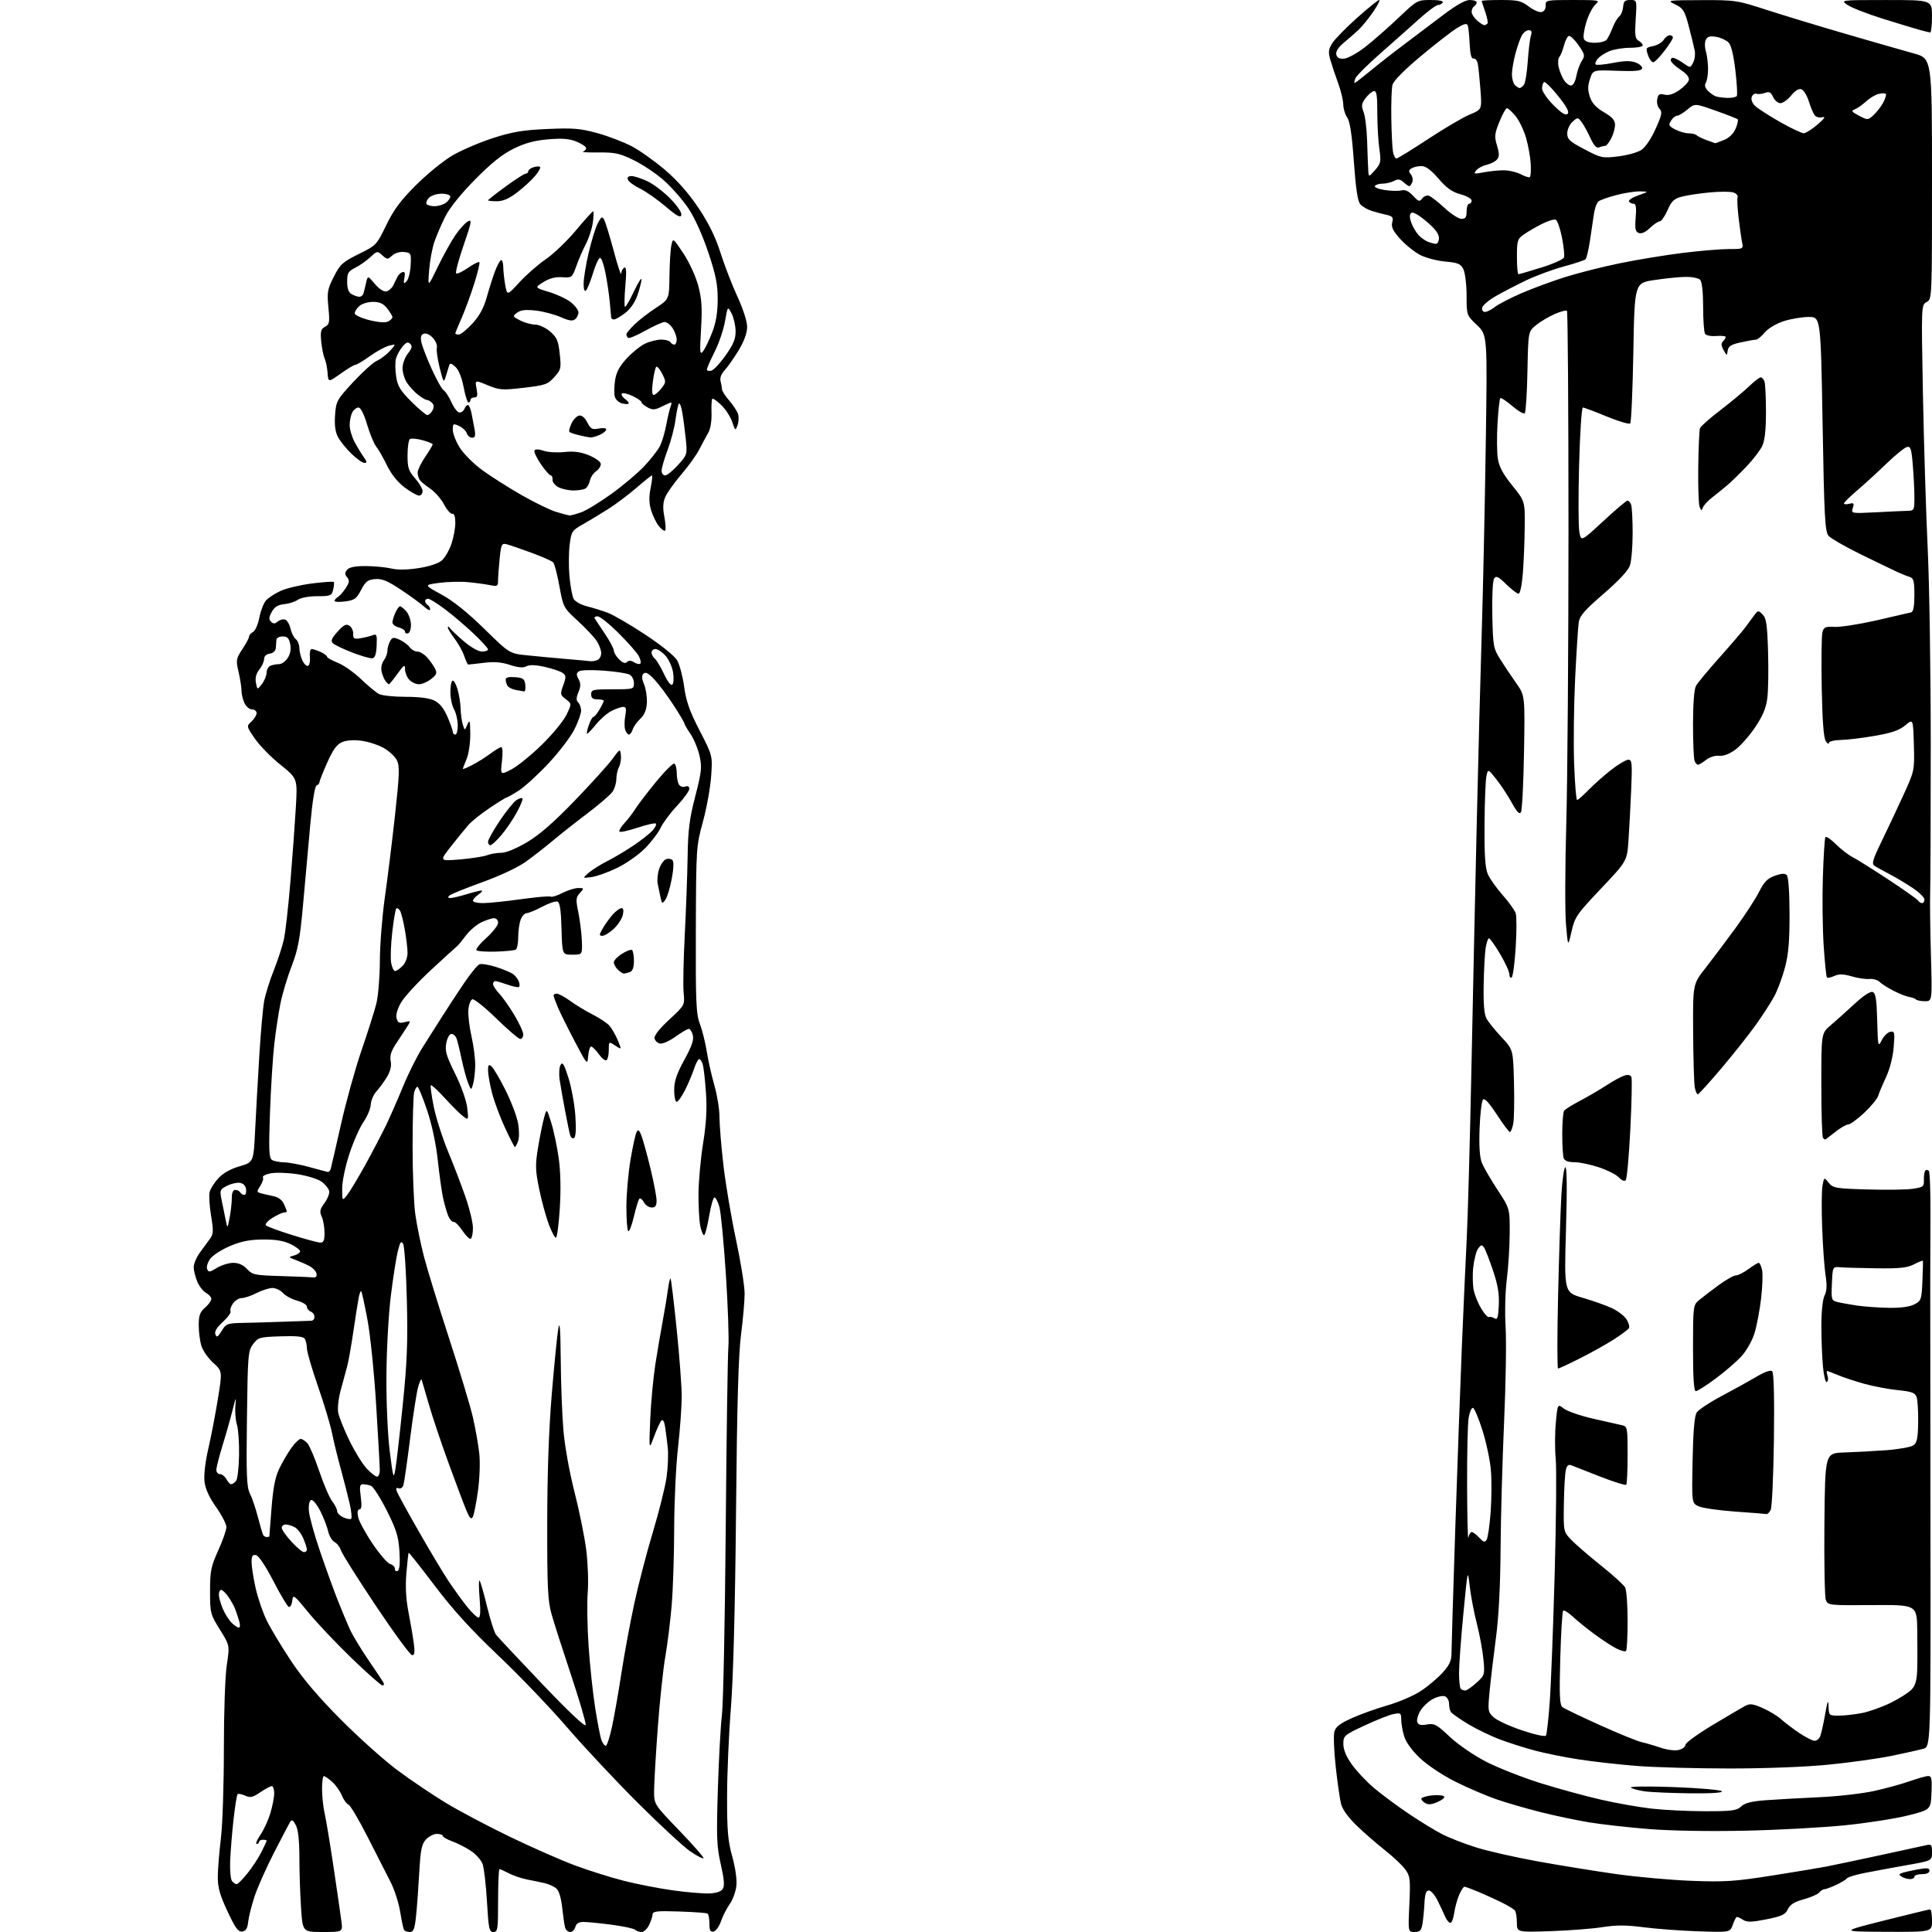 <?xml version="1.0" encoding="UTF-8" standalone="no"?>
<svg 
  version="1.1" 
  xmlns="http://www.w3.org/2000/svg" 
  xmlns:xlink="http://www.w3.org/1999/xlink" 
  xmlns:svg="http://www.w3.org/2000/svg"
  xmlns:rdf="http://www.w3.org/1999/02/22-rdf-syntax-ns#"
  xmlns:cc="http://creativecommons.org/ns#"
  xmlns:dc="http://purl.org/dc/elements/1.1/"
  viewBox="0 0 768 768"
  width="768"
  height="768"
>
<style>svg {background-color: white; }</style>"
<path stroke="none" fill="black" fill-rule="evenodd" d="M96.30,767.80C94.70,768.04 93.58,766.50 90.44,759.80C87.37,753.25 86.56,750.34 86.58,746.00C86.60,742.98 87.15,736.13 87.81,730.79C88.46,725.45 89.00,709.47 88.99,695.29C88.99,680.56 89.49,666.19 90.16,661.79C91.33,654.08 91.33,654.08 87.42,647.79C83.62,641.69 83.50,641.23 83.50,632.50C83.50,624.48 83.86,622.72 86.75,616.33C88.54,612.39 90.00,608.21 90.00,607.03C90.00,605.86 88.15,602.28 85.89,599.08C83.09,595.11 81.63,591.85 81.29,588.87C81.00,586.31 81.62,580.99 82.78,576.00C83.87,571.33 85.58,562.45 86.58,556.28C88.41,545.07 88.41,545.07 84.80,541.78C82.81,539.98 80.70,536.97 80.09,535.10C79.49,533.23 79.00,529.52 79.00,526.84C79.00,522.91 79.47,521.57 81.50,519.81C82.88,518.62 84.00,517.06 84.00,516.35C84.00,515.65 83.06,514.57 81.92,513.95C80.77,513.34 79.19,511.31 78.42,509.45C77.64,507.59 77.00,504.99 77.00,503.68C77.00,502.37 78.11,499.77 79.47,497.90C80.82,496.03 82.64,493.55 83.50,492.38C84.84,490.55 84.90,489.27 83.90,483.22C83.26,479.35 83.00,475.13 83.33,473.84C83.66,472.55 85.22,470.09 86.80,468.37C88.65,466.35 91.64,464.66 95.23,463.62C100.80,462.00 100.80,462.00 101.42,449.25C101.77,442.24 102.51,428.90 103.08,419.60C103.64,410.31 104.52,400.51 105.03,397.82C105.54,395.13 107.25,389.68 108.84,385.71C110.42,381.75 112.21,376.25 112.83,373.50C113.45,370.75 114.62,360.40 115.44,350.50C116.26,340.60 117.23,327.32 117.60,320.98C118.27,309.47 118.27,309.47 111.46,303.98C107.72,300.97 103.15,296.30 101.30,293.60C97.94,288.70 97.94,288.70 99.97,286.81C101.09,285.77 102.00,284.26 102.00,283.46C102.00,282.66 101.17,282.00 100.16,282.00C99.15,282.00 97.80,280.85 97.16,279.45C96.52,278.05 96.00,275.84 96.00,274.53C96.00,273.22 95.48,269.89 94.84,267.12C93.74,262.37 93.83,261.86 96.34,258.06C97.80,255.85 99.00,253.61 99.00,253.07C99.00,252.54 99.72,251.70 100.60,251.20C101.48,250.71 102.61,248.14 103.10,245.48C103.60,242.83 104.79,239.77 105.75,238.68C106.71,237.60 109.39,235.87 111.69,234.83C114.00,233.80 119.56,232.50 124.06,231.93C128.56,231.37 132.43,231.10 132.67,231.34C132.90,231.57 132.80,232.94 132.44,234.38C131.83,236.82 131.40,237.00 126.11,237.00C122.83,237.00 119.59,237.60 118.41,238.42C117.30,239.20 114.85,239.99 112.97,240.17C110.49,240.41 109.15,241.24 108.05,243.21C106.87,245.32 106.80,246.20 107.72,247.12C108.65,248.05 109.26,248.03 110.44,247.05C111.29,246.35 112.61,246.02 113.39,246.32C114.17,246.62 115.11,248.21 115.47,249.86C115.83,251.51 116.77,253.40 117.56,254.05C118.35,254.71 119.00,256.29 119.00,257.58C119.00,258.86 119.53,261.06 120.17,262.48C120.82,263.89 121.83,264.88 122.42,264.68C123.02,264.47 123.36,262.88 123.19,261.15C123.01,259.42 123.33,258.00 123.89,258.00C124.45,258.00 126.05,258.52 127.45,259.16C128.85,259.80 130.00,260.65 130.00,261.05C130.00,261.45 131.91,262.54 134.25,263.46C136.59,264.38 140.75,267.31 143.50,269.95C146.25,272.60 149.48,275.27 150.68,275.89C151.89,276.50 156.65,277.00 161.28,277.00C166.79,277.00 170.74,277.52 172.73,278.52C174.78,279.54 176.45,281.63 177.88,284.95C179.05,287.66 180.00,290.35 180.00,290.94C180.00,291.52 180.45,292.00 181.00,292.00C181.55,292.00 181.98,290.31 181.96,288.25C181.95,286.19 181.29,283.38 180.50,282.00C179.71,280.62 179.05,277.61 179.04,275.31C179.02,273.00 179.38,270.88 179.85,270.59C180.32,270.30 181.22,271.79 181.85,273.90C182.48,276.01 183.04,279.48 183.10,281.62C183.15,283.75 183.54,286.62 183.96,288.00C184.73,290.50 184.73,290.50 185.80,288.00C186.72,285.86 186.88,286.39 186.94,291.78C186.97,295.25 186.33,299.67 185.50,301.65C184.68,303.63 184.00,305.42 184.00,305.64C184.00,305.86 185.69,305.17 187.75,304.10C189.81,303.03 193.05,301.00 194.94,299.58C196.84,298.16 198.79,297.00 199.29,297.00C199.79,297.00 199.90,299.45 199.54,302.55C198.89,308.10 198.89,308.10 203.20,305.91C205.56,304.70 210.98,300.33 215.24,296.19C219.50,292.06 223.95,286.66 225.14,284.21C227.30,279.74 227.30,279.74 224.92,277.94C222.67,276.24 222.62,275.95 223.90,272.40C225.09,269.12 225.06,268.52 223.66,267.50C222.79,266.86 219.61,265.78 216.59,265.11C212.87,264.27 210.50,264.20 209.25,264.87C207.95,265.56 206.00,265.40 202.71,264.31C199.33,263.20 196.41,262.97 192.26,263.49C189.09,263.88 186.32,264.18 186.09,264.16C185.86,264.13 185.15,262.58 184.51,260.71C183.87,258.85 182.14,255.74 180.67,253.82C179.20,251.89 178.01,249.90 178.02,249.41C178.02,248.91 178.36,249.00 178.77,249.61C179.17,250.22 181.66,252.58 184.31,254.86C187.11,257.27 190.14,259.00 191.56,259.00C192.90,259.00 194.00,258.62 194.00,258.15C194.00,257.69 191.41,254.85 188.25,251.85C185.09,248.85 179.98,244.51 176.91,242.20C173.83,239.89 170.80,238.00 170.16,238.00C169.52,238.00 169.00,238.42 169.00,238.94C169.00,239.46 169.45,240.16 170.00,240.50C170.55,240.84 171.00,241.62 171.00,242.23C171.00,242.85 169.99,242.41 168.75,241.27C167.51,240.12 163.37,237.09 159.55,234.54C154.03,230.86 151.87,229.97 149.11,230.20C146.18,230.45 145.29,231.14 143.55,234.50C141.74,238.00 140.95,238.57 137.24,239.07C134.91,239.38 133.00,239.29 133.00,238.87C133.00,238.44 133.60,237.74 134.34,237.30C135.08,236.86 136.48,235.26 137.46,233.74C138.90,231.52 139.00,230.70 138.00,229.49C137.01,228.30 137.01,227.69 138.00,226.50C138.86,225.46 141.12,225.01 145.37,225.02C148.74,225.04 153.30,225.47 155.50,225.98C158.12,226.60 161.92,226.54 166.50,225.82C170.83,225.13 174.34,223.96 175.70,222.73C176.91,221.64 178.60,218.70 179.45,216.20C180.30,213.69 181.00,209.92 181.00,207.82C181.00,205.40 180.57,204.09 179.81,204.25C179.16,204.39 177.67,202.70 176.50,200.50C175.33,198.30 172.84,195.47 170.96,194.20C169.09,192.94 167.21,191.36 166.79,190.70C166.37,190.04 166.02,188.74 166.02,187.80C166.01,186.87 167.35,184.10 169.00,181.66C170.65,179.21 172.00,176.96 172.00,176.64C172.00,176.33 170.19,175.59 167.98,174.99C165.76,174.40 163.51,174.18 162.98,174.51C162.44,174.85 162.00,177.73 162.00,180.92C162.00,185.94 162.40,187.19 164.98,190.11C166.63,191.98 167.98,194.29 167.98,195.25C167.99,196.21 167.36,197.00 166.58,197.00C165.80,197.00 163.21,195.54 160.83,193.75C158.07,191.67 155.53,188.51 153.83,185.00C152.36,181.97 150.43,178.61 149.55,177.51C148.67,176.42 147.04,172.48 145.93,168.76C144.67,164.53 143.38,162.00 142.49,162.00C141.71,162.00 140.60,162.87 140.04,163.93C139.47,165.00 139.00,167.27 139.00,168.97C139.00,170.68 139.90,173.75 141.00,175.79C142.10,177.83 143.73,180.51 144.62,181.75C145.94,183.58 145.98,184.00 144.84,184.00C144.07,184.00 141.74,182.34 139.65,180.32C137.57,178.30 135.17,175.30 134.32,173.66C133.27,171.63 132.91,168.86 133.20,164.95C133.59,159.46 133.91,158.90 140.41,151.87C144.15,147.84 148.40,144.02 149.85,143.39C151.31,142.77 153.62,141.01 155.00,139.49C157.50,136.72 157.50,136.72 154.71,137.39C153.18,137.76 149.75,139.62 147.09,141.53C144.44,143.44 141.83,145.00 141.31,145.00C140.78,145.00 138.14,146.58 135.43,148.51C130.50,152.02 130.50,152.02 130.22,148.26C130.07,146.19 129.54,143.60 129.05,142.50C128.55,141.40 127.94,138.35 127.69,135.72C127.31,131.71 127.56,130.77 129.21,129.89C130.98,128.94 131.12,128.15 130.54,122.17C129.96,116.14 130.17,114.97 132.70,110.00C135.22,105.04 136.20,104.16 142.58,101.00C149.57,97.55 149.72,97.39 153.54,89.50C156.54,83.31 159.24,79.68 165.46,73.49C169.88,69.08 176.43,63.78 180.00,61.71C183.57,59.64 190.78,56.56 196.00,54.88C203.65,52.41 207.84,51.71 217.51,51.28C227.85,50.82 230.64,51.05 237.48,52.93C241.85,54.13 248.05,56.51 251.24,58.21C254.44,59.91 260.37,64.14 264.43,67.60C269.26,71.72 273.82,76.91 277.68,82.69C281.78,88.83 284.42,94.22 286.41,100.50C287.98,105.45 291.01,113.28 293.13,117.89C295.40,122.80 297.00,127.80 297.00,129.95C297.00,132.34 295.83,135.56 293.64,139.21C291.78,142.28 289.29,145.85 288.08,147.14C286.71,148.61 286.10,150.24 286.43,151.49C286.73,152.60 286.98,154.05 286.99,154.72C286.99,155.38 288.29,157.41 289.87,159.22C291.44,161.02 293.03,163.45 293.39,164.61C293.75,165.76 293.65,167.77 293.17,169.07C292.33,171.34 292.25,171.29 291.09,167.78C290.43,165.77 288.48,162.75 286.77,161.07C285.05,159.40 283.42,158.24 283.15,158.52C282.88,158.79 282.74,161.37 282.84,164.25C282.94,167.35 282.42,170.53 281.56,172.00C280.76,173.38 279.17,176.34 278.02,178.58C276.88,180.82 273.66,185.32 270.86,188.58C268.07,191.84 265.20,195.86 264.48,197.51C263.52,199.71 263.42,201.86 264.09,205.43C264.59,208.13 264.74,210.59 264.41,210.92C264.09,211.24 262.97,210.44 261.92,209.15C260.88,207.86 259.49,205.01 258.83,202.83C257.97,199.96 257.92,197.47 258.65,193.92C259.20,191.22 259.43,189.00 259.15,189.00C258.88,189.00 256.15,191.18 253.08,193.84C250.01,196.50 245.03,200.26 242.00,202.20C238.97,204.14 234.39,206.91 231.82,208.36C227.32,210.90 227.12,211.22 226.44,216.63C226.05,219.73 226.03,225.39 226.38,229.23C226.74,233.06 227.48,237.03 228.03,238.06C228.58,239.09 230.94,240.41 233.27,241.00C235.60,241.59 239.30,242.73 241.50,243.54C243.70,244.35 250.44,248.27 256.47,252.25C262.98,256.55 268.15,260.74 269.20,262.55C270.16,264.23 271.41,268.95 271.97,273.05C272.76,278.82 274.15,282.74 278.13,290.45C283.27,300.40 283.27,300.40 282.69,308.61C282.37,313.13 280.90,321.25 279.42,326.66C276.76,336.37 276.72,336.94 276.61,369.50C276.51,398.42 276.71,403.06 278.21,407.00C279.15,409.48 280.39,414.43 280.95,418.00C281.52,421.57 282.88,427.65 283.99,431.50C285.10,435.35 286.00,440.97 286.00,444.00C286.00,447.02 286.70,455.57 287.55,463.00C288.40,470.43 290.65,483.78 292.55,492.67C294.45,501.57 296.00,511.26 296.00,514.21C296.00,517.16 295.36,524.51 294.57,530.54C293.54,538.45 292.98,558.06 292.58,601.00C292.22,639.46 291.49,667.04 290.54,679.00C289.72,689.17 289.04,704.93 289.03,714.02C289.00,727.78 289.35,731.79 291.09,738.02C292.34,742.52 292.99,747.16 292.72,749.66C292.47,751.95 291.29,755.19 290.10,756.87C288.90,758.54 287.33,761.62 286.61,763.71C285.89,765.79 284.56,767.65 283.65,767.82C282.37,768.07 282.00,767.36 282.00,764.63C282.00,762.70 281.66,760.91 281.25,760.66C280.84,760.41 275.77,760.04 270.00,759.85C261.21,759.56 259.49,759.74 259.42,761.00C259.37,761.83 258.74,763.74 258.01,765.25C257.28,766.76 255.94,768.00 255.04,768.00C254.14,768.00 252.97,767.60 252.45,767.10C251.93,766.61 247.72,765.71 243.09,765.10C238.47,764.50 233.46,764.00 231.96,764.00C230.07,764.00 229.07,764.62 228.71,766.00C228.42,767.10 227.50,768.00 226.66,768.00C225.82,768.00 224.91,767.21 224.64,766.25C224.37,765.29 223.85,761.72 223.48,758.32C223.07,754.49 222.19,751.60 221.16,750.70C220.25,749.91 218.15,748.95 216.50,748.58C214.85,748.20 211.70,747.55 209.50,747.12C207.30,746.70 204.06,745.60 202.30,744.68C200.54,743.76 198.85,743.00 198.55,743.00C198.25,743.00 198.00,748.62 198.00,755.50C198.00,767.02 197.85,768.00 196.14,768.00C194.47,768.00 194.21,766.78 193.58,755.97C193.19,749.36 192.42,742.65 191.87,741.06C191.32,739.47 189.21,737.08 187.18,735.74C185.16,734.40 181.81,732.70 179.75,731.95C177.69,731.21 176.00,730.24 176.00,729.80C176.00,729.36 174.95,729.00 173.67,729.00C172.40,729.00 170.43,730.01 169.30,731.25C167.60,733.12 167.16,735.35 166.65,744.50C166.32,750.55 165.75,758.31 165.38,761.75C164.84,766.85 164.38,768.00 162.92,768.00C161.93,768.00 160.89,767.63 160.61,767.18C160.33,766.72 159.64,763.46 159.07,759.93C158.50,756.39 156.76,751.02 155.20,748.00C153.65,744.98 149.56,736.96 146.12,730.19C142.69,723.43 139.27,717.66 138.53,717.37C137.79,717.09 136.59,715.43 135.87,713.69C135.15,711.95 133.42,709.52 132.03,708.29C130.64,707.07 129.16,706.05 128.75,706.03C128.34,706.01 128.01,708.36 128.02,711.25C128.04,714.14 128.50,718.46 129.05,720.86C129.61,723.25 131.21,732.93 132.62,742.36C134.02,751.79 135.42,761.41 135.72,763.75C136.26,768.00 136.26,768.00 128.28,768.00C120.30,768.00 120.30,768.00 119.66,758.25C119.30,752.89 119.01,743.94 119.01,738.36C119.00,731.65 118.53,727.32 117.61,725.54C116.57,723.54 116.00,723.19 115.39,724.18C114.93,724.90 112.02,730.45 108.91,736.50C105.81,742.55 102.31,750.42 101.14,754.00C99.98,757.58 98.85,762.08 98.65,764.00C98.38,766.56 97.75,767.58 96.30,767.80zM562.32,768.00C559.73,768.00 559.73,768.00 560.24,757.03C560.70,747.00 560.56,745.82 558.62,743.12C557.45,741.51 553.80,738.06 550.50,735.46C547.20,732.86 542.13,728.44 539.22,725.63C535.89,722.40 533.62,719.22 533.07,717.01C532.59,715.08 531.64,708.47 530.97,702.32C530.30,696.17 530.05,689.95 530.41,688.49C530.93,686.45 532.52,685.19 537.32,683.01C540.76,681.45 547.15,679.16 551.53,677.91C555.92,676.66 561.83,674.13 564.68,672.27C567.53,670.42 571.46,667.12 573.43,664.95C576.19,661.89 577.00,660.15 576.99,657.25C576.99,655.19 577.66,633.02 578.48,608.00C579.31,582.98 580.49,550.35 581.10,535.50C581.72,520.65 582.59,501.30 583.04,492.50C583.49,483.70 584.32,453.77 584.89,426.00C585.45,398.23 586.40,354.35 587.00,328.50C587.59,302.65 588.50,268.00 589.01,251.50C589.52,235.00 590.24,201.63 590.60,177.34C591.27,133.18 591.27,133.18 587.13,129.24C583.00,125.31 583.00,125.31 582.99,117.40C582.98,113.06 582.40,108.38 581.71,107.00C580.64,104.87 579.58,104.42 574.48,103.97C571.19,103.67 566.67,102.47 564.43,101.29C562.19,100.11 558.67,97.27 556.60,94.98C553.71,91.77 552.97,90.26 553.43,88.43C553.93,86.43 553.58,85.95 551.26,85.43C549.74,85.10 547.09,84.39 545.37,83.87C543.65,83.35 541.57,82.15 540.75,81.21C539.70,80.00 538.95,75.05 538.18,64.24C537.42,53.53 536.63,48.31 535.55,46.76C534.70,45.55 533.99,43.19 533.97,41.53C533.95,39.86 533.03,36.02 531.91,33.00C530.80,29.98 529.42,25.82 528.83,23.78C527.94,20.65 528.07,19.58 529.64,17.12C530.66,15.51 535.08,11.00 539.45,7.10C543.83,3.19 547.79,0.00 548.25,0.00C548.72,0.00 547.63,2.14 545.83,4.75C544.03,7.36 541.42,10.56 540.03,11.87C538.64,13.17 535.99,15.48 534.16,17.01C532.02,18.78 530.95,20.45 531.19,21.64C531.47,22.96 532.36,23.45 534.28,23.31C535.77,23.21 539.58,21.10 542.74,18.64C545.91,16.17 551.84,10.96 555.93,7.07C563.25,0.11 563.44,-0.00 568.74,-0.00C572.07,-0.00 573.88,0.38 573.50,1.00C573.16,1.55 572.30,2.00 571.59,2.00C570.87,2.00 567.41,4.59 563.89,7.76C560.38,10.93 553.45,17.08 548.50,21.43C543.55,25.78 539.18,30.16 538.78,31.17C538.39,32.18 538.25,33.00 538.48,33.00C538.71,33.00 541.51,30.84 544.70,28.20C547.89,25.56 553.88,20.87 558.00,17.79C562.12,14.70 569.10,9.44 573.50,6.09C578.80,2.06 582.43,0.00 584.25,0.00C585.76,0.00 587.00,0.42 587.00,0.94C587.00,1.46 586.55,2.16 586.00,2.50C585.45,2.84 585.00,3.83 585.00,4.69C585.00,5.56 585.97,7.11 587.15,8.13C588.34,9.16 589.61,10.00 589.99,10.00C590.36,10.00 590.93,9.73 591.26,9.41C591.58,9.08 591.21,7.00 590.42,4.78C589.64,2.56 589.00,0.58 589.00,0.37C589.00,0.17 592.45,0.00 596.66,0.00C603.34,0.00 604.74,0.33 607.68,2.57C609.53,3.98 611.82,4.98 612.77,4.79C613.82,4.58 614.47,3.56 614.42,2.22C614.34,0.06 614.62,-0.00 625.28,-0.00C635.79,-0.00 636.14,0.07 634.23,1.75C633.14,2.71 631.51,5.83 630.62,8.68C629.74,11.52 629.28,14.56 629.61,15.43C630.01,16.47 631.48,17.00 633.98,17.00C636.06,17.00 638.18,16.44 638.71,15.75C639.24,15.06 640.28,12.93 641.04,11.00C641.79,9.07 642.99,7.05 643.70,6.50C644.41,5.95 645.09,4.26 645.22,2.75C645.40,0.50 645.92,0.00 648.07,0.00C650.70,0.00 650.70,0.00 650.21,7.63C649.80,14.00 649.99,15.42 651.36,16.18C652.26,16.69 653.00,17.53 653.00,18.05C653.00,18.57 650.74,19.00 647.97,19.00C645.20,19.00 641.49,19.61 639.72,20.35C637.95,21.08 635.87,22.45 635.11,23.37C634.34,24.29 633.98,25.32 634.31,25.64C634.64,25.97 637.74,25.69 641.20,25.01C645.89,24.11 648.23,24.08 650.33,24.90C651.89,25.51 652.97,26.57 652.74,27.26C652.43,28.17 649.75,28.40 642.77,28.14C633.23,27.78 633.23,27.78 632.04,31.39C631.13,34.14 631.12,35.83 632.00,38.50C632.82,40.99 634.44,42.76 637.58,44.60C640.90,46.55 642.00,47.80 642.00,49.64C642.00,50.99 641.31,53.43 640.47,55.05C639.64,56.67 638.55,58.00 638.06,58.00C637.57,58.00 636.49,58.26 635.66,58.58C634.61,58.98 633.58,57.86 632.19,54.83C631.11,52.45 629.54,49.61 628.70,48.51C627.21,46.56 627.14,46.56 625.09,48.42C623.94,49.46 623.00,51.53 623.00,53.03C623.00,55.38 623.94,56.25 629.86,59.35C636.43,62.81 636.97,62.93 643.24,62.17C646.83,61.74 650.97,60.59 652.45,59.62C654.04,58.58 656.37,55.14 658.11,51.25C660.64,45.62 660.87,44.44 659.69,43.26C658.93,42.50 658.51,40.78 658.77,39.45C659.15,37.45 659.66,37.13 661.64,37.62C663.27,38.03 665.14,37.48 667.47,35.88C669.35,34.59 671.08,32.78 671.33,31.86C671.61,30.76 670.53,29.37 668.20,27.84C666.24,26.55 664.45,24.94 664.23,24.25C664.01,23.56 664.36,23.00 665.01,23.00C665.66,23.00 667.47,23.91 669.04,25.03C671.90,27.06 671.90,27.06 673.04,24.92C673.68,23.74 673.96,21.58 673.68,20.14C673.39,18.69 672.34,14.35 671.33,10.51C669.69,4.24 669.13,3.33 666.00,1.80C662.52,0.11 662.57,0.10 676.33,0.05C689.78,0.00 690.51,0.11 702.33,3.95C709.02,6.11 723.27,10.44 734.00,13.56C744.73,16.68 756.76,20.14 760.75,21.23C768.00,23.23 768.00,23.23 768.00,71.08C768.00,118.92 768.00,118.93 765.86,120.07C763.73,121.22 763.73,121.22 764.40,156.86C764.78,176.46 765.62,203.97 766.29,218.00C766.96,232.03 767.50,267.12 767.50,296.00C767.50,324.88 767.40,351.43 767.27,355.00C767.15,358.57 767.28,369.71 767.57,379.75C768.09,398.00 768.09,398.00 765.21,398.00C763.63,398.00 762.02,397.69 761.64,397.31C761.26,396.93 760.04,396.48 758.93,396.31C757.83,396.14 755.05,395.05 752.77,393.88C750.49,392.72 747.98,391.12 747.19,390.34C746.41,389.55 744.58,389.02 743.13,389.16C741.68,389.30 738.51,388.83 736.08,388.12C732.74,387.15 731.06,387.11 729.20,387.95C727.85,388.57 726.51,388.85 726.24,388.57C725.96,388.29 725.37,382.54 724.93,375.78C724.49,369.03 724.35,356.78 724.62,348.57C724.88,340.37 725.33,333.27 725.62,332.80C725.91,332.33 727.76,333.56 729.73,335.53C731.70,337.50 734.70,339.82 736.40,340.70C738.11,341.57 744.54,345.61 750.71,349.67C756.88,353.74 762.19,357.50 762.52,358.03C762.85,358.56 763.54,359.00 764.06,359.00C764.58,359.00 765.00,358.36 765.00,357.57C765.00,356.78 762.93,354.74 760.40,353.04C757.87,351.33 753.71,348.84 751.15,347.51C748.59,346.17 745.87,344.66 745.11,344.14C743.97,343.38 744.46,341.68 747.78,334.85C750.01,330.26 753.92,321.97 756.46,316.43C761.07,306.36 761.07,306.36 760.79,296.03C760.50,285.70 760.50,285.70 757.39,288.32C755.06,290.28 752.05,291.33 745.39,292.49C740.50,293.35 734.36,294.09 731.75,294.15C729.00,294.22 726.99,294.73 726.97,295.38C726.95,296.00 726.39,295.60 725.72,294.50C724.91,293.17 724.39,286.06 724.16,273.19C723.97,262.57 724.09,252.78 724.43,251.43C724.97,249.27 725.53,249.01 729.27,249.20C731.60,249.33 739.12,248.15 746.00,246.59C752.88,245.03 759.06,243.60 759.75,243.41C760.59,243.18 761.00,240.90 761.00,236.50C761.00,231.12 760.68,229.84 759.25,229.40C758.29,229.11 756.15,228.26 754.50,227.50C752.85,226.75 746.33,223.60 740.00,220.51C733.67,217.42 727.77,214.03 726.87,212.99C725.46,211.33 725.15,205.67 724.51,168.54C723.76,126.00 723.76,126.00 719.00,126.00C716.38,126.00 711.90,126.75 709.06,127.67C706.07,128.64 702.89,130.53 701.51,132.17C700.20,133.73 698.67,135.00 698.11,135.00C697.56,135.00 694.85,135.48 692.11,136.07C688.17,136.92 687.05,137.60 686.79,139.32C686.46,141.50 686.46,141.50 685.14,139.14C684.18,137.44 684.12,136.48 684.91,135.69C685.51,135.09 686.00,134.30 686.00,133.94C686.00,133.58 684.32,133.41 682.27,133.57C680.17,133.74 678.21,133.35 677.78,132.69C677.37,132.03 677.02,127.20 677.02,121.95C677.01,115.87 676.56,111.96 675.80,111.20C675.14,110.54 672.55,110.03 670.05,110.07C667.55,110.10 661.96,110.66 657.63,111.32C649.77,112.50 649.77,112.50 649.28,140.00C649.01,155.12 648.45,167.86 648.04,168.31C647.63,168.75 643.43,167.51 638.70,165.56C633.98,163.60 629.71,162.00 629.22,162.00C628.72,162.00 628.05,172.24 627.72,184.75C627.38,197.26 627.43,209.26 627.81,211.42C628.51,215.33 628.51,215.33 637.32,207.17C642.17,202.67 646.51,199.00 646.96,199.00C647.41,199.00 648.06,199.71 648.39,200.58C648.73,201.45 649.00,206.56 649.00,211.93C649.00,217.31 648.51,223.12 647.90,224.85C647.21,226.84 643.37,230.95 637.44,236.05C630.03,242.43 627.97,244.78 627.58,247.31C627.31,249.06 626.67,259.05 626.15,269.50C625.64,279.95 625.45,295.14 625.73,303.25C626.02,311.36 626.55,318.00 626.92,318.00C627.29,318.00 629.37,316.17 631.55,313.94C633.72,311.71 637.79,308.11 640.59,305.94C643.39,303.77 646.41,302.00 647.31,302.00C648.74,302.00 648.87,303.38 648.43,313.75C648.15,320.21 647.68,329.27 647.36,333.88C646.80,342.27 646.80,342.27 636.46,353.19C626.76,363.43 626.03,364.49 624.70,370.30C623.29,376.50 623.29,376.50 622.51,367.55C622.08,362.63 622.13,344.63 622.62,327.55C623.10,310.47 623.50,257.72 623.50,210.33C623.50,162.94 623.23,123.89 622.89,123.56C622.56,123.22 620.31,123.83 617.89,124.90C615.48,125.97 612.15,127.96 610.50,129.33C607.50,131.81 607.50,131.81 607.18,147.65C607.01,156.37 606.53,163.84 606.12,164.26C605.72,164.68 603.47,163.39 601.14,161.39C598.81,159.39 596.67,158.00 596.38,158.29C596.09,158.58 595.60,163.06 595.29,168.25C594.98,173.44 595.03,179.71 595.40,182.19C595.90,185.52 597.39,188.33 601.14,192.98C606.20,199.26 606.20,199.26 606.10,209.38C606.05,214.95 605.72,223.21 605.37,227.75C604.99,232.55 604.28,236.00 603.65,236.00C603.07,236.00 600.86,234.32 598.75,232.26C595.56,229.14 594.75,228.76 593.93,230.01C593.37,230.85 593.07,237.12 593.22,244.50C593.48,256.79 593.65,257.75 596.32,262.00C597.87,264.48 600.72,268.75 602.67,271.50C606.20,276.50 606.20,276.50 605.82,299.00C605.61,311.38 605.06,322.11 604.60,322.85C603.99,323.83 602.99,322.80 600.97,319.12C599.44,316.32 596.69,312.13 594.85,309.81C591.50,305.59 591.50,305.59 590.87,308.54C590.52,310.17 590.18,318.83 590.12,327.78C590.03,339.58 590.38,344.97 591.38,347.36C592.13,349.17 594.80,352.95 597.29,355.76C599.78,358.57 602.14,361.86 602.52,363.07C602.91,364.28 602.90,370.39 602.51,376.64C602.12,382.89 601.40,388.25 600.90,388.56C600.41,388.87 600.00,388.29 600.00,387.29C600.00,386.28 598.34,382.65 596.32,379.23C594.29,375.80 592.30,373.00 591.90,373.00C591.50,373.00 590.91,374.69 590.58,376.75C590.24,378.81 589.89,385.45 589.78,391.50C589.64,399.16 589.99,403.24 590.93,404.94C591.67,406.28 594.35,409.59 596.89,412.31C601.50,417.24 601.50,417.24 601.83,430.27C602.02,437.44 601.88,444.81 601.54,446.65C601.19,448.49 600.59,450.00 600.20,449.99C599.82,449.98 597.48,446.86 595.00,443.04C592.07,438.52 590.16,436.44 589.53,437.07C588.99,437.61 588.37,442.77 588.16,448.54C587.90,455.68 588.19,460.07 589.08,462.27C589.80,464.05 592.58,468.85 595.27,472.95C600.16,480.39 600.16,480.39 600.13,490.04C600.11,495.34 599.59,503.69 598.98,508.59C598.35,513.64 598.14,521.84 598.50,527.50C598.85,533.00 598.58,550.10 597.89,565.50C597.21,580.90 596.58,603.62 596.50,616.00C596.40,630.51 595.75,642.94 594.67,651.00C593.76,657.88 592.63,667.31 592.18,671.96C591.38,680.12 591.43,680.50 593.75,682.65C595.07,683.87 600.16,686.22 605.07,687.86C610.14,689.56 614.22,690.45 614.55,689.91C614.87,689.40 615.54,683.47 616.03,676.74C616.53,670.01 617.42,646.98 618.01,625.57C618.60,604.16 618.79,583.60 618.42,579.88C618.05,576.16 618.07,569.72 618.46,565.56C619.17,557.99 619.17,557.99 621.63,559.92C622.98,560.98 628.23,562.80 633.29,563.95C638.36,565.10 643.51,566.27 644.75,566.54C646.92,567.02 647.00,567.43 647.00,578.35C647.00,584.58 646.75,589.92 646.45,590.22C646.14,590.52 641.53,589.08 636.20,587.01C630.86,584.95 625.73,582.93 624.79,582.54C623.51,582.00 622.93,582.44 622.45,584.32C622.11,585.70 621.75,591.78 621.66,597.84C621.50,608.79 621.51,608.86 624.50,612.01C626.15,613.76 631.45,618.34 636.27,622.20C641.10,626.05 645.48,630.03 646.02,631.04C646.56,632.05 647.00,638.00 647.00,644.27C647.00,650.54 646.72,655.95 646.37,656.29C646.03,656.64 644.34,656.21 642.62,655.34C640.91,654.48 637.02,651.96 634.00,649.74C630.98,647.53 627.04,644.35 625.26,642.68C623.49,641.00 621.74,639.93 621.38,640.29C621.02,640.64 620.51,649.17 620.23,659.23C619.82,674.08 619.99,677.73 621.11,678.61C621.88,679.21 628.58,682.43 636.00,685.77C643.42,689.12 650.85,692.15 652.50,692.51C654.15,692.87 657.57,693.87 660.10,694.73C662.76,695.63 665.82,696.01 667.35,695.63C668.81,695.26 670.00,694.34 670.00,693.58C670.00,692.82 674.84,689.30 680.75,685.75C686.66,682.21 692.52,678.77 693.76,678.11C695.63,677.12 696.84,677.28 700.76,679.01C703.37,680.16 706.62,682.14 708.00,683.41C709.38,684.67 712.61,687.12 715.18,688.85C717.75,690.58 720.52,692.00 721.32,692.00C722.13,692.00 723.12,691.21 723.53,690.25C723.94,689.29 724.83,685.35 725.51,681.50C726.47,676.07 726.78,675.34 726.87,678.25C727.00,681.91 727.09,682.00 730.86,682.00C732.99,682.00 737.09,681.55 739.99,681.00C742.88,680.45 748.08,678.61 751.54,676.91C755.00,675.20 758.75,672.83 759.88,671.63C761.36,670.06 761.97,667.94 762.11,663.98C762.21,660.96 762.22,653.87 762.14,648.21C762.00,637.92 762.00,637.92 744.30,638.05C726.89,638.17 726.60,638.14 725.79,635.96C725.34,634.74 725.09,621.12 725.23,605.69C725.50,577.64 725.50,577.64 733.00,577.39C737.12,577.26 744.63,576.85 749.68,576.49C754.73,576.12 759.65,575.24 760.62,574.53C762.03,573.51 762.41,571.65 762.50,565.37C762.56,561.04 762.28,556.55 761.89,555.40C761.28,553.64 760.04,553.18 754.40,552.60C750.68,552.22 744.68,551.08 741.07,550.08C737.46,549.07 732.76,547.52 730.63,546.63C728.50,545.73 726.56,545.00 726.31,545.00C726.07,545.00 726.14,545.86 726.47,546.92C726.81,547.97 726.68,549.08 726.18,549.39C725.69,549.69 725.00,546.92 724.65,543.22C724.30,539.52 724.02,532.23 724.02,527.00C724.03,521.35 724.54,516.49 725.29,515.01C726.19,513.22 726.31,510.95 725.69,507.01C725.22,503.98 724.61,495.46 724.34,488.09C724.06,480.71 724.12,473.15 724.47,471.29C725.11,467.91 725.11,467.91 726.94,470.17C728.65,472.28 729.70,472.46 742.37,472.83C749.85,473.05 757.97,472.93 760.42,472.56C764.55,471.94 764.86,471.69 764.78,468.93C764.73,467.31 764.99,465.68 765.35,465.32C765.71,464.96 766.33,465.00 766.74,465.40C767.14,465.81 767.44,473.64 767.39,482.82C767.35,491.99 767.31,503.77 767.30,509.00C767.28,514.23 767.32,558.07 767.39,606.43C767.50,694.35 767.50,694.35 764.50,695.18C762.85,695.64 757.23,696.89 752.00,697.97C746.77,699.04 735.57,700.62 727.11,701.46C717.93,702.38 701.96,703.00 687.51,703.00C674.19,703.00 657.49,702.54 650.40,701.97C643.30,701.40 633.00,700.23 627.50,699.38C622.00,698.53 614.25,696.97 610.28,695.92C606.31,694.87 600.01,692.87 596.28,691.47C592.55,690.08 586.80,687.29 583.50,685.29C580.20,683.28 577.17,681.15 576.77,680.57C576.36,679.98 576.02,678.47 576.02,677.22C576.01,675.96 575.27,674.66 574.37,674.31C573.47,673.97 571.30,674.46 569.55,675.40C567.79,676.35 565.56,678.47 564.59,680.11C563.62,681.76 563.08,683.78 563.40,684.60C563.82,685.69 564.87,685.94 567.24,685.51C570.16,684.99 571.11,685.51 576.31,690.40C579.66,693.54 585.82,697.76 590.81,700.34C595.59,702.79 605.35,706.63 612.50,708.86C619.65,711.09 630.46,714.04 636.52,715.42C642.57,716.80 651.57,718.39 656.52,718.95C661.46,719.52 671.03,719.99 677.79,719.99C688.50,720.00 690.35,719.75 692.13,718.10C693.61,716.71 696.26,716.04 701.83,715.62C706.05,715.30 715.58,714.77 723.00,714.43C730.42,714.10 740.33,712.98 745.00,711.94C749.67,710.91 756.08,709.15 759.23,708.03C762.37,706.92 765.66,706.00 766.52,706.00C767.82,706.00 768.04,707.15 767.80,712.69C767.50,719.38 767.50,719.38 758.50,721.66C753.55,722.91 742.30,724.67 733.50,725.57C724.70,726.47 706.81,727.45 693.74,727.73C679.36,728.04 664.16,727.78 655.24,727.06C647.13,726.41 636.45,725.20 631.50,724.38C626.55,723.55 618.00,721.75 612.50,720.37C607.00,718.99 599.12,716.71 595.00,715.30C590.88,713.89 583.49,710.73 578.60,708.28C573.50,705.73 567.49,701.73 564.51,698.92C561.23,695.81 558.89,692.59 558.16,690.14C557.52,688.01 557.00,685.03 557.00,683.51C557.00,680.96 556.77,680.80 553.91,681.37C552.22,681.71 547.04,683.76 542.41,685.93C534.29,689.73 534.00,689.99 534.00,693.26C534.00,695.50 535.14,698.25 537.35,701.36C539.19,703.95 543.12,708.14 546.09,710.67C549.06,713.20 555.31,717.85 559.99,720.99C564.67,724.14 570.75,727.85 573.50,729.24C576.25,730.63 582.25,732.95 586.83,734.39C591.42,735.84 602.44,738.33 611.34,739.94C620.23,741.55 634.25,743.81 642.50,744.98C650.75,746.14 664.25,747.35 672.50,747.66C685.62,748.16 689.60,747.90 704.32,745.58C713.57,744.12 723.24,742.52 725.82,742.02C728.39,741.52 737.92,739.52 747.00,737.56C756.08,735.60 764.51,733.77 765.75,733.48C767.74,733.02 768.00,733.35 768.00,736.31C768.00,739.67 768.00,739.67 757.75,741.47C752.11,742.47 744.63,743.85 741.12,744.55C737.61,745.24 734.46,746.21 734.12,746.71C733.78,747.20 731.86,748.37 729.85,749.30C727.84,750.24 725.76,751.00 725.22,751.00C724.68,751.00 723.76,751.59 723.16,752.31C722.56,753.03 719.79,754.24 717.00,755.00C713.30,756.01 711.60,757.07 710.71,758.94C709.69,761.09 708.31,761.73 702.19,762.96C696.43,764.11 694.49,764.16 692.96,763.21C691.90,762.54 690.77,762.00 690.46,762.00C690.15,762.00 689.41,763.38 688.82,765.08C687.75,768.15 687.75,768.15 675.13,767.73C668.18,767.50 658.41,766.77 653.42,766.12C646.49,765.21 642.58,765.20 636.92,766.08C632.84,766.72 623.54,767.43 616.25,767.67C603.00,768.11 603.00,768.11 602.98,764.30C602.98,762.21 602.64,760.05 602.23,759.50C601.83,758.95 599.48,757.50 597.00,756.28C594.52,755.07 590.33,753.15 587.67,752.03C585.01,750.92 582.52,750.00 582.14,750.00C581.75,750.00 580.81,751.46 580.03,753.25C579.26,755.04 578.37,758.30 578.06,760.50C577.75,762.70 577.05,764.45 576.50,764.39C575.95,764.32 575.05,763.23 574.50,761.96C573.95,760.69 572.60,757.81 571.50,755.57C570.40,753.33 568.83,751.50 568.00,751.50C566.90,751.50 566.43,752.83 566.25,756.50C566.11,759.25 565.75,762.96 565.45,764.75C565.00,767.44 564.46,768.00 562.32,768.00zM749.75,767.92C731.50,767.84 731.50,767.84 749.00,763.43C758.62,761.01 766.84,759.02 767.25,759.01C767.66,759.01 768.00,761.02 768.00,763.50C768.00,768.00 768.00,768.00 749.75,767.92zM281.90,752.67C284.76,752.56 286.66,751.92 287.33,750.84C288.08,749.65 287.85,746.92 286.53,741.12C284.90,734.01 284.76,730.43 285.36,711.27C285.73,699.30 286.46,685.94 286.99,681.59C287.51,677.23 288.19,643.93 288.49,607.59C288.79,571.24 289.26,538.80 289.54,535.50C289.82,532.20 289.36,519.15 288.54,506.50C287.71,493.85 286.55,481.81 285.97,479.75C285.38,477.69 284.51,476.00 284.02,476.00C283.53,476.00 282.56,479.38 281.87,483.50C281.18,487.62 280.27,491.00 279.85,491.00C279.43,491.00 278.76,489.31 278.35,487.25C277.94,485.19 277.63,479.45 277.66,474.50C277.70,469.55 278.52,460.55 279.49,454.50C280.75,446.65 281.08,440.92 280.64,434.50C280.30,429.55 279.74,424.49 279.39,423.25C279.05,422.01 278.40,421.00 277.96,421.00C277.52,421.00 276.61,422.69 275.94,424.75C275.27,426.81 273.66,430.64 272.35,433.25C271.04,435.86 269.52,438.00 268.98,438.00C268.44,438.00 268.00,435.90 268.00,433.34C268.00,429.77 268.95,426.94 272.02,421.34C274.97,415.97 275.87,413.35 275.41,411.51C275.07,410.13 274.34,409.00 273.81,409.00C273.27,409.00 270.89,410.39 268.52,412.09C266.15,413.80 263.38,415.03 262.37,414.83C261.35,414.64 260.37,413.70 260.19,412.75C259.98,411.67 262.16,408.89 266.05,405.30C272.24,399.57 272.24,399.57 271.75,394.53C271.49,391.77 271.69,381.40 272.21,371.50C272.72,361.60 273.23,347.65 273.34,340.50C273.50,329.90 274.06,325.47 276.38,316.52C278.91,306.71 279.09,305.00 278.08,300.46C277.45,297.66 275.83,293.74 274.47,291.74C273.11,289.74 272.00,287.82 272.00,287.48C272.00,287.13 270.05,283.85 267.66,280.18C265.28,276.50 261.88,271.97 260.12,270.10C257.79,267.62 256.61,266.99 255.81,267.79C255.01,268.59 255.08,269.77 256.04,272.10C256.77,273.87 257.27,277.16 257.14,279.41C256.98,282.22 256.16,284.19 254.53,285.72C253.22,286.94 251.86,288.85 251.51,289.97C251.16,291.09 250.48,292.00 250.00,292.00C249.52,292.00 248.86,291.12 248.51,290.04C248.17,288.97 248.19,286.49 248.56,284.54C249.07,281.80 248.89,281.00 247.76,281.00C246.96,281.00 244.88,281.71 243.13,282.58C241.39,283.45 238.54,285.93 236.81,288.08C235.08,290.24 233.51,291.85 233.33,291.66C233.14,291.48 233.49,289.90 234.09,288.16C234.70,286.42 235.50,285.00 235.88,285.00C236.26,285.00 237.34,283.69 238.28,282.10C239.23,280.50 240.00,278.92 240.00,278.60C240.00,278.27 238.88,278.00 237.50,278.00C235.67,278.00 235.00,277.47 235.00,276.00C235.00,274.16 235.67,274.00 243.50,274.00C251.87,274.00 252.00,273.96 252.00,271.54C252.00,270.18 251.21,268.66 250.25,268.16C249.29,267.65 244.68,266.95 240.00,266.60C235.32,266.24 230.89,266.35 230.15,266.85C229.07,267.56 229.04,268.20 229.98,269.96C230.90,271.68 230.89,272.85 229.94,275.15C229.02,277.37 229.00,278.40 229.86,279.26C230.49,279.89 231.00,281.35 231.00,282.50C231.00,283.66 229.81,287.00 228.35,289.92C226.90,292.84 222.29,298.89 218.12,303.36C213.94,307.84 208.59,312.74 206.23,314.25C203.87,315.76 201.70,317.00 201.41,317.00C201.12,317.00 198.10,318.87 194.70,321.15C191.29,323.43 187.48,326.47 186.23,327.90C184.98,329.33 181.86,333.16 179.30,336.41C174.64,342.32 174.64,342.32 182.81,341.64C187.31,341.26 192.15,340.51 193.56,339.98C194.97,339.44 197.54,339.00 199.26,339.00C201.13,339.00 205.21,337.33 209.44,334.83C214.39,331.91 220.04,326.99 228.38,318.35C234.91,311.58 241.66,304.13 243.38,301.78C246.47,297.57 246.50,297.55 246.81,300.21C246.98,301.69 246.65,303.79 246.06,304.88C245.48,305.98 245.00,308.15 245.00,309.71C245.00,311.28 244.30,313.55 243.45,314.77C242.59,315.99 238.20,319.77 233.70,323.18C229.19,326.58 223.03,331.44 220.00,333.98C216.97,336.52 212.09,340.34 209.15,342.46C205.94,344.77 198.93,348.08 191.65,350.71C184.97,353.12 179.08,355.52 178.55,356.05C177.95,356.65 178.13,357.00 179.05,356.99C179.85,356.98 182.71,356.31 185.41,355.49C188.11,354.67 190.80,354.00 191.38,354.00C191.97,354.00 191.44,354.70 190.22,355.56C189.00,356.41 188.00,357.54 188.00,358.06C188.00,358.58 189.78,359.00 191.97,359.00C194.15,359.00 200.91,358.31 206.99,357.46C213.08,356.61 218.42,356.14 218.88,356.42C219.33,356.71 221.44,356.05 223.56,354.97C225.69,353.89 228.52,353.00 229.87,353.00C232.24,353.00 232.26,353.06 230.51,354.98C228.91,356.76 228.84,357.57 229.91,362.73C230.56,365.91 231.18,370.98 231.30,374.00C231.50,379.50 231.50,379.50 227.50,379.50C223.50,379.50 223.50,379.50 223.21,369.21C223.01,361.82 222.56,358.77 221.61,358.40C220.89,358.13 218.14,359.05 215.50,360.45C212.86,361.85 210.08,363.00 209.33,363.00C208.57,363.00 207.51,364.15 206.98,365.57C206.44,366.98 206.00,370.10 206.00,372.51C206.00,374.91 205.57,377.15 205.04,377.48C204.51,377.81 200.94,378.17 197.12,378.28C193.29,378.40 189.83,378.16 189.42,377.75C189.01,377.35 190.78,375.13 193.34,372.83C195.90,370.52 198.00,367.82 198.00,366.82C198.00,365.82 197.28,365.00 196.40,365.00C195.52,365.00 193.25,365.74 191.34,366.64C189.44,367.54 186.68,369.91 185.20,371.89C183.72,373.88 182.18,375.74 181.78,376.04C181.38,376.34 176.75,380.57 171.49,385.43C166.22,390.30 160.83,396.15 159.49,398.42C157.97,401.02 157.29,403.38 157.65,404.77C158.12,406.58 158.70,406.86 160.84,406.33C163.45,405.67 163.45,405.67 161.55,408.59C160.51,410.19 158.56,413.18 157.20,415.24C155.45,417.91 154.91,419.80 155.31,421.82C155.69,423.72 155.20,425.80 153.84,428.08C152.71,429.96 150.83,432.54 149.66,433.81C148.49,435.09 147.46,437.46 147.38,439.09C147.30,440.73 145.99,443.84 144.48,446.03C142.97,448.21 140.44,453.93 138.87,458.74C137.23,463.75 136.01,469.63 136.02,472.49C136.04,477.50 136.04,477.50 138.02,475.00C139.11,473.62 142.36,468.23 145.24,463.00C148.12,457.77 151.77,450.80 153.37,447.50C154.96,444.20 158.01,437.25 160.15,432.04C162.28,426.84 165.76,419.87 167.87,416.54C169.98,413.22 173.46,407.73 175.60,404.34C177.75,400.95 181.66,394.96 184.31,391.04C186.95,387.11 189.78,383.64 190.60,383.32C191.42,383.01 194.43,383.50 197.29,384.42C200.16,385.33 203.20,386.63 204.06,387.29C204.92,387.96 205.90,389.24 206.24,390.15C206.58,391.06 206.63,392.04 206.34,392.33C206.05,392.61 204.00,392.21 201.78,391.42C199.56,390.64 197.36,390.00 196.87,390.00C196.39,390.00 196.00,390.54 196.00,391.20C196.00,391.85 197.09,393.54 198.43,394.95C199.77,396.35 202.47,400.17 204.43,403.44C206.39,406.71 208.00,410.20 208.00,411.19C208.00,412.19 207.47,413.00 206.82,413.00C206.17,413.00 201.91,409.36 197.35,404.91C192.79,400.46 188.48,397.00 187.78,397.23C187.07,397.47 186.36,399.34 186.19,401.40C186.01,403.45 186.58,408.23 187.44,412.02C188.30,415.80 188.96,421.06 188.90,423.70C188.85,426.34 188.46,429.62 188.04,431.00C187.28,433.50 187.28,433.50 186.08,430.52C185.42,428.89 184.26,424.61 183.50,421.02C182.75,417.44 181.83,413.71 181.46,412.75C181.09,411.79 180.18,411.00 179.44,411.00C178.68,411.00 177.79,412.60 177.40,414.66C176.83,417.75 177.38,419.67 180.92,426.81C183.34,431.68 185.38,437.43 185.72,440.31C186.30,445.20 186.26,445.30 184.31,443.92C183.20,443.14 179.92,439.90 177.02,436.72C174.11,433.53 171.52,431.14 171.26,431.40C171.01,431.66 171.53,435.49 172.42,439.92C173.32,444.34 175.88,452.36 178.11,457.73C180.34,463.10 183.48,471.30 185.08,475.94C186.69,480.58 188.00,486.06 188.00,488.13C188.00,490.19 187.62,492.12 187.15,492.41C186.68,492.70 185.18,491.26 183.83,489.22C182.47,487.17 180.88,485.60 180.29,485.71C179.70,485.83 178.73,484.71 178.13,483.21C177.53,481.72 176.62,478.48 176.09,476.00C175.56,473.52 174.62,466.77 174.00,461.00C173.30,454.55 171.66,446.94 169.75,441.25C168.03,436.16 166.32,432.00 165.93,432.00C165.55,432.00 164.96,433.01 164.63,434.25C164.30,435.49 164.02,445.13 164.01,455.68C164.01,466.23 164.49,478.36 165.08,482.63C165.68,486.91 167.22,494.49 168.52,499.48C169.82,504.48 174.30,519.05 178.48,531.88C182.66,544.70 186.93,558.87 187.97,563.35C189.00,567.83 190.15,574.32 190.52,577.77C190.91,581.33 190.67,587.81 189.98,592.77C189.31,597.57 188.40,602.17 187.94,603.00C187.32,604.14 186.72,603.54 185.43,600.50C184.50,598.30 181.34,589.91 178.40,581.86C175.46,573.81 171.91,563.24 170.51,558.36C169.11,553.49 167.80,549.05 167.62,548.50C167.43,547.95 166.78,549.30 166.18,551.50C165.58,553.70 164.15,562.92 163.01,572.00C161.86,581.08 160.68,589.32 160.37,590.32C160.06,591.34 159.22,591.91 158.46,591.62C157.52,591.26 157.29,591.63 157.72,592.80C158.05,593.74 161.92,600.80 166.32,608.50C170.71,616.20 176.10,625.20 178.30,628.50C180.50,631.80 183.84,636.41 185.72,638.75C187.60,641.09 189.62,643.00 190.21,643.00C190.95,643.00 191.09,640.56 190.65,635.33C190.29,631.11 190.28,627.95 190.63,628.30C190.98,628.64 192.31,633.26 193.59,638.56C194.87,643.86 196.50,648.94 197.20,649.85C197.91,650.76 206.14,659.54 215.49,669.36C225.97,680.36 232.62,686.64 232.81,685.70C232.97,684.87 230.39,676.03 227.07,666.06C223.75,656.09 220.24,645.14 219.27,641.72C217.75,636.38 217.50,631.25 217.53,605.50C217.55,585.57 218.16,568.29 219.35,554.00C220.34,542.17 221.51,530.48 221.95,528.00C222.53,524.81 222.80,528.43 222.90,540.50C222.97,549.85 223.45,562.45 223.96,568.50C224.50,574.86 226.35,585.20 228.35,593.00C230.25,600.42 232.35,610.77 233.02,616.00C233.69,621.23 233.97,628.88 233.63,633.00C233.30,637.12 233.46,646.76 233.98,654.41C234.50,662.06 235.67,673.09 236.59,678.91C237.50,684.73 238.63,690.51 239.10,691.75C239.57,692.99 240.34,694.00 240.80,694.00C241.27,694.00 242.41,690.51 243.32,686.25C244.23,681.99 245.90,672.42 247.04,665.00C248.17,657.58 250.46,645.20 252.12,637.50C253.79,629.80 257.14,616.93 259.56,608.91C261.98,600.88 264.42,591.12 264.97,587.22C265.52,583.31 265.73,577.95 265.43,575.31C265.14,572.66 264.66,568.98 264.38,567.12C264.06,565.06 263.50,564.10 262.94,564.66C262.44,565.16 261.11,568.04 260.00,571.04C257.97,576.50 257.97,576.50 258.47,564.31C258.75,557.61 259.67,547.71 260.51,542.31C261.36,536.92 262.69,529.12 263.46,525.00C264.23,520.88 265.15,515.32 265.51,512.66C265.86,510.00 266.33,508.00 266.55,508.22C266.78,508.44 267.87,517.47 268.98,528.29C270.09,539.10 271.00,551.23 270.99,555.23C270.98,559.23 270.32,568.35 269.51,575.50C268.70,582.65 268.02,597.05 268.00,607.50C267.98,617.95 267.54,631.67 267.01,638.00C266.48,644.33 265.34,653.55 264.48,658.50C263.61,663.45 262.25,676.27 261.46,687.00C260.67,697.73 260.02,708.92 260.01,711.88C260.00,717.26 260.00,717.26 270.07,727.72C275.62,733.48 279.92,738.41 279.65,738.69C279.37,738.97 276.97,737.71 274.32,735.89C271.67,734.07 262.26,725.37 253.42,716.54C244.58,707.72 231.92,694.20 225.30,686.50C218.67,678.80 206.43,666.03 198.11,658.13C187.28,647.86 180.08,639.95 172.83,630.37C167.25,623.00 162.58,617.09 162.45,617.24C162.32,617.38 161.91,621.01 161.55,625.30C161.10,630.61 161.36,635.55 162.37,640.80C163.19,645.03 164.15,650.64 164.49,653.25C164.97,656.83 164.80,657.99 163.81,657.96C163.09,657.94 156.57,649.05 149.33,638.21C142.08,627.37 135.87,617.49 135.51,616.25C135.16,615.01 134.03,613.55 133.01,613.01C132.00,612.46 130.85,610.55 130.46,608.76C130.07,606.97 128.66,603.33 127.33,600.68C125.99,598.03 124.36,596.06 123.70,596.29C122.97,596.54 122.61,598.25 122.79,600.61C122.94,602.75 124.91,609.90 127.16,616.50C129.41,623.10 132.58,631.88 134.21,636.00C135.84,640.12 138.04,645.38 139.08,647.68C140.13,649.98 143.38,655.38 146.31,659.68C149.24,663.98 151.97,668.06 152.38,668.75C152.78,669.44 152.64,670.00 152.06,670.00C151.48,670.00 146.00,665.16 139.87,659.25C133.75,653.34 125.98,645.13 122.62,641.01C116.78,633.87 116.49,633.65 116.18,636.32C116.00,637.86 115.39,638.96 114.82,638.77C114.26,638.59 111.48,633.95 108.65,628.47C105.52,622.42 102.81,618.37 101.75,618.18C100.39,617.92 100.00,618.55 100.00,620.98C100.00,622.70 100.73,627.34 101.62,631.30C102.51,635.26 104.51,641.10 106.08,644.27C107.64,647.44 111.97,654.64 115.71,660.27C120.35,667.27 126.61,674.63 135.50,683.57C142.65,690.76 152.78,699.82 158.00,703.70C163.22,707.58 171.78,713.36 177.00,716.54C182.22,719.72 193.70,725.80 202.50,730.06C211.30,734.31 223.00,739.46 228.50,741.51C234.00,743.56 242.78,746.32 248.00,747.65C253.22,748.98 262.00,750.69 267.50,751.45C273.00,752.22 279.48,752.76 281.90,752.67zM94.06,749.00C94.50,749.00 96.42,747.09 98.31,744.75C100.21,742.41 102.71,738.61 103.88,736.29C105.05,733.97 106.00,731.91 106.00,731.71C106.00,731.50 105.33,731.33 104.50,731.33C103.67,731.33 103.00,731.71 103.00,732.17C103.00,732.62 102.56,733.00 102.03,733.00C101.50,733.00 102.17,731.36 103.53,729.35C104.90,727.35 106.68,723.44 107.50,720.67C108.33,717.90 109.00,714.37 109.00,712.82C109.00,711.27 108.57,710.00 108.04,710.00C107.52,710.00 105.46,711.10 103.48,712.45C100.45,714.51 99.48,714.72 97.43,713.79C96.09,713.18 94.75,712.92 94.45,713.22C94.15,713.52 93.43,717.98 92.85,723.13C92.27,728.28 91.67,735.65 91.50,739.50C91.34,743.35 91.67,747.06 92.23,747.75C92.79,748.44 93.61,749.00 94.06,749.00zM759.25,746.98C758.29,746.98 756.84,746.55 756.03,746.04C754.73,745.22 754.73,745.04 756.03,744.56C756.84,744.25 759.64,743.61 762.25,743.13C766.03,742.44 767.00,742.54 767.00,743.63C767.00,744.49 765.87,745.00 764.00,745.00C762.35,745.00 761.00,745.45 761.00,746.00C761.00,746.55 760.21,746.99 759.25,746.98zM571.71,716.20C569.42,717.29 567.84,717.49 566.69,716.84C565.76,716.33 565.00,715.52 565.00,715.06C565.00,714.60 566.69,714.01 568.75,713.75C570.81,713.49 573.07,713.57 573.77,713.94C574.61,714.38 573.90,715.15 571.71,716.20zM671.95,712.87C664.55,712.79 656.38,712.44 653.79,712.08C651.20,711.71 648.73,711.04 648.29,710.57C647.86,710.11 655.59,710.03 665.49,710.40C675.38,710.77 683.91,711.51 684.44,712.04C685.05,712.65 680.57,712.95 671.95,712.87zM582.44,672.00C583.05,672.00 585.07,670.62 586.92,668.93C590.21,665.92 590.26,665.73 589.69,659.62C589.37,656.18 588.19,649.80 587.07,645.44C585.94,641.07 584.67,634.35 584.23,630.50C583.44,623.56 583.42,623.65 581.71,641.50C580.75,651.40 579.98,662.01 579.99,665.08C579.99,668.15 580.30,670.97 580.67,671.33C581.03,671.70 581.83,672.00 582.44,672.00zM94.93,647.00C95.48,647.00 95.52,645.87 95.03,644.25C94.58,642.74 93.86,640.60 93.44,639.50C93.02,638.40 91.82,636.26 90.77,634.75C89.72,633.24 88.44,632.00 87.93,632.00C87.42,632.00 87.00,632.85 87.00,633.88C87.00,634.91 87.69,637.40 88.52,639.40C89.36,641.41 90.94,643.94 92.02,645.02C93.11,646.11 94.42,647.00 94.93,647.00zM158.12,624.42C158.86,623.97 159.08,621.28 158.78,616.62C158.38,610.68 157.54,607.98 153.71,600.38C151.18,595.36 148.37,590.97 147.47,590.63C146.57,590.28 145.14,590.00 144.29,590.00C143.01,590.00 142.86,590.87 143.41,595.00C143.87,598.51 143.72,600.00 142.91,600.00C142.15,600.00 141.96,601.05 142.35,603.01C142.68,604.67 145.27,609.45 148.09,613.63C150.92,617.82 154.08,621.47 155.11,621.74C156.15,622.01 157.00,622.88 157.00,623.68C157.00,624.49 157.49,624.81 158.12,624.42zM120.85,617.00C121.48,617.00 122.00,616.54 122.00,615.97C122.00,615.40 121.36,613.41 120.58,611.55C119.81,609.69 118.26,607.67 117.15,607.08C116.04,606.49 114.43,606.00 113.57,606.00C112.70,606.00 112.00,606.60 112.00,607.33C112.00,608.07 113.73,610.54 115.85,612.83C117.96,615.13 120.21,617.00 120.85,617.00zM583.71,611.25C583.94,610.01 584.54,609.00 585.03,609.00C585.52,609.00 586.86,610.01 588.01,611.24C589.71,613.07 590.25,613.22 590.96,612.06C591.45,611.28 592.16,606.37 592.55,601.15C592.94,595.92 592.99,588.40 592.65,584.42C592.32,580.44 590.79,573.27 589.27,568.49C587.75,563.70 586.06,559.72 585.52,559.65C584.98,559.57 584.21,561.30 583.82,563.50C583.43,565.70 583.15,577.85 583.19,590.50C583.24,603.15 583.47,612.49 583.71,611.25zM106.06,611.00C106.58,611.00 107.03,610.89 107.06,610.75C107.09,610.61 107.49,605.55 107.94,599.50C108.54,591.65 109.39,587.21 110.92,584.00C112.10,581.52 114.25,577.81 115.70,575.75C117.15,573.69 118.86,572.00 119.51,572.00C120.16,572.00 121.38,572.79 122.23,573.75C123.07,574.71 125.20,579.74 126.95,584.93C128.70,590.11 131.00,595.46 132.07,596.81C133.13,598.16 134.00,599.89 134.00,600.66C134.00,601.42 135.13,602.56 136.50,603.18C137.88,603.81 139.28,604.05 139.61,603.72C139.94,603.39 139.68,600.73 139.02,597.81C138.36,594.89 136.77,588.67 135.49,584.00C134.20,579.33 132.63,572.86 131.98,569.64C131.34,566.42 128.84,558.09 126.42,551.14C124.00,544.19 122.01,537.38 122.00,536.00C121.98,534.62 121.60,532.92 121.15,532.21C120.56,531.27 117.89,531.00 111.52,531.21C103.17,531.48 102.60,531.65 100.60,534.32C98.61,537.00 98.48,538.55 98.16,563.94C97.87,586.39 98.06,591.21 99.32,593.66C100.16,595.27 101.59,599.49 102.51,603.04C103.43,606.58 104.39,609.82 104.65,610.24C104.91,610.66 105.54,611.00 106.06,611.00zM702.21,601.86C701.82,601.78 696.17,601.33 689.65,600.87C683.14,600.40 676.61,599.45 675.15,598.75C672.50,597.47 672.50,597.47 672.83,580.49C673.07,568.75 673.57,562.88 674.47,561.50C675.18,560.40 679.53,557.51 684.13,555.07C688.74,552.64 694.98,549.18 698.00,547.40C701.60,545.27 703.84,544.48 704.50,545.12C705.13,545.74 705.37,555.69 705.16,572.29C704.97,586.70 704.39,599.27 703.87,600.24C703.35,601.21 702.61,601.94 702.21,601.86zM91.91,590.00C92.38,590.00 93.23,589.42 93.82,588.72C94.41,588.01 94.95,583.40 95.03,578.47C95.12,573.53 94.73,568.06 94.18,566.31C93.63,564.56 93.35,561.18 93.57,558.81C93.92,555.02 93.79,555.22 92.46,560.50C91.63,563.80 89.84,570.13 88.47,574.56C87.11,578.99 86.00,583.38 86.00,584.31C86.00,585.24 86.66,586.00 87.46,586.00C88.27,586.00 89.41,586.90 90.00,588.00C90.59,589.10 91.45,590.00 91.91,590.00zM157.15,584.18C157.57,581.81 158.89,570.33 160.08,558.68C161.83,541.53 162.14,533.57 161.73,516.86C161.45,505.51 160.79,495.44 160.26,494.50C159.47,493.09 159.08,493.62 158.14,497.36C157.50,499.89 156.25,507.92 155.35,515.23C154.44,522.61 153.67,536.71 153.61,547.00C153.55,557.83 154.10,570.27 154.94,577.00C156.27,587.55 156.45,588.14 157.15,584.18zM149.90,587.00C150.51,587.00 150.99,585.76 150.97,584.25C150.96,582.74 150.31,571.15 149.53,558.50C148.75,545.84 147.20,530.60 146.07,524.59C144.94,518.59 143.83,513.49 143.60,513.27C143.38,513.04 142.93,514.13 142.62,515.68C142.31,517.23 141.36,523.23 140.51,529.00C139.66,534.77 138.56,541.08 138.05,543.00C137.55,544.92 136.39,549.17 135.49,552.43C134.57,555.72 134.11,559.76 134.44,561.51C134.76,563.24 136.75,568.23 138.87,572.58C140.98,576.94 144.08,581.96 145.75,583.75C147.43,585.54 149.30,587.00 149.90,587.00zM674.13,553.00C673.33,553.00 673.00,547.93 673.00,535.92C673.00,519.45 673.08,518.78 675.25,516.95C676.49,515.90 679.96,513.24 682.97,511.02C685.98,508.81 689.16,507.00 690.03,507.00C690.90,507.00 693.14,505.88 695.00,504.50C696.86,503.12 698.72,502.00 699.11,502.00C699.51,502.00 700.12,503.26 700.45,504.79C700.79,506.33 700.62,511.39 700.08,516.04C699.54,520.69 698.37,526.89 697.49,529.81C696.58,532.82 694.36,536.81 692.35,539.03C690.40,541.19 685.76,545.21 682.03,547.97C678.31,550.74 674.75,553.00 674.13,553.00zM619.37,544.00C618.99,544.00 618.99,531.06 619.36,515.25C619.72,499.44 620.31,481.44 620.66,475.25C621.01,469.06 621.73,464.00 622.26,464.00C622.89,464.00 622.97,472.95 622.50,488.87C621.77,513.74 621.77,513.74 629.14,515.89C633.19,517.07 638.39,518.91 640.70,519.98C643.02,521.05 645.64,523.05 646.54,524.42C647.44,525.79 647.88,527.39 647.52,527.97C647.16,528.55 644.42,530.59 641.42,532.51C638.43,534.42 632.40,537.79 628.01,539.99C623.63,542.20 619.74,544.00 619.37,544.00zM88.11,529.05C89.87,526.16 90.32,525.99 96.74,525.87C100.46,525.80 107.78,525.59 113.00,525.39C118.22,525.20 123.06,525.03 123.75,525.02C124.44,525.01 125.00,524.31 125.00,523.47C125.00,522.63 124.33,521.68 123.50,521.36C122.67,521.05 122.00,520.18 122.00,519.43C122.00,518.69 120.27,517.61 118.16,517.04C116.05,516.47 113.50,515.11 112.50,514.00C111.51,512.90 109.62,512.00 108.31,512.00C106.99,512.00 104.16,512.90 102.00,514.00C99.84,515.10 97.19,516.00 96.10,516.00C95.01,516.00 93.43,516.97 92.60,518.16C91.77,519.35 91.34,520.74 91.65,521.24C91.96,521.75 90.59,523.65 88.60,525.47C86.14,527.73 85.18,529.32 85.62,530.45C86.14,531.81 86.59,531.55 88.11,529.05zM595.80,518.87C596.02,514.41 595.42,510.79 593.53,505.15C592.12,500.94 590.52,496.82 589.97,496.00C589.09,494.69 588.79,494.72 587.61,496.27C586.86,497.24 585.98,500.61 585.64,503.77C585.30,506.92 585.42,511.16 585.89,513.19C586.37,515.22 587.75,518.48 588.97,520.45C590.18,522.41 591.49,523.81 591.88,523.57C592.27,523.33 593.25,523.54 594.05,524.03C595.25,524.78 595.55,523.88 595.80,518.87zM750.80,519.88C755.52,519.96 759.11,519.48 760.97,518.52C763.70,517.10 763.86,516.66 764.19,509.27C764.38,504.99 764.46,501.35 764.36,501.18C764.26,501.00 762.68,501.63 760.84,502.59C758.17,503.97 755.18,504.29 746.00,504.17C739.67,504.08 733.15,503.90 731.50,503.76C728.50,503.50 728.50,503.50 728.21,510.22C727.92,516.69 728.00,516.96 730.46,517.58C731.86,517.93 735.37,518.56 738.26,518.99C741.14,519.41 746.78,519.81 750.80,519.88zM124.32,507.79C125.56,507.93 126.04,507.45 125.82,506.28C125.63,505.34 124.36,503.98 122.99,503.27C121.62,502.55 119.15,501.46 117.50,500.84C114.60,499.76 114.57,499.70 116.81,499.11C118.08,498.77 119.20,498.05 119.31,497.50C119.41,496.95 117.74,495.64 115.58,494.59C112.81,493.23 109.60,492.69 104.58,492.72C99.32,492.76 95.93,493.42 91.49,495.29C88.20,496.68 84.65,498.94 83.61,500.33C82.58,501.71 82.00,503.56 82.33,504.43C82.87,505.83 83.32,505.78 86.22,504.01C88.02,502.91 90.94,502.01 92.71,502.00C94.84,502.00 96.69,502.83 98.21,504.47C100.33,506.75 101.30,506.95 111.50,507.25C117.55,507.43 123.32,507.67 124.32,507.79zM127.25,493.94C128.63,493.99 129.00,493.17 129.00,490.05C129.00,487.87 128.50,485.00 127.89,483.66C126.96,481.62 127.15,480.72 128.99,478.23C130.20,476.59 131.04,474.45 130.85,473.48C130.66,472.51 129.34,470.85 127.92,469.79C126.50,468.73 122.20,467.38 118.36,466.78C114.53,466.19 109.71,466.02 107.67,466.40C105.62,466.79 104.20,467.52 104.51,468.02C104.83,468.53 104.36,470.04 103.48,471.39C101.99,473.66 102.01,473.86 103.69,474.34C104.69,474.62 106.90,475.13 108.61,475.47C110.60,475.87 112.14,477.00 112.86,478.60C113.49,479.97 114.00,481.30 114.00,481.55C114.00,481.80 113.49,482.00 112.87,482.00C112.25,482.00 110.19,482.96 108.29,484.13C106.40,485.30 105.23,486.63 105.70,487.10C106.16,487.56 110.81,489.28 116.02,490.91C121.23,492.55 126.29,493.91 127.25,493.94zM220.97,492.00C220.52,492.00 219.23,489.55 218.11,486.56C216.99,483.57 215.29,477.31 214.33,472.64C212.80,465.21 212.74,463.20 213.86,456.33C214.56,452.02 215.63,446.70 216.23,444.50C217.31,440.50 217.31,440.50 219.12,446.27C220.12,449.44 221.45,455.78 222.09,460.36C222.84,465.69 223.00,472.88 222.53,480.34C222.13,486.75 221.43,492.00 220.97,492.00zM251.97,483.64C251.13,487.20 250.12,489.78 249.72,489.39C249.32,488.99 249.00,484.63 249.00,479.71C249.00,474.78 249.73,466.42 250.62,461.12C251.51,455.83 252.60,450.82 253.05,450.00C253.68,448.83 254.11,449.17 255.00,451.50C255.63,453.15 257.24,459.00 258.57,464.50C259.91,470.00 261.00,475.74 261.00,477.25C261.00,479.32 260.51,480.00 259.04,480.00C257.95,480.00 256.57,479.06 255.95,477.91C255.34,476.77 254.54,476.13 254.17,476.50C253.80,476.86 252.81,480.08 251.97,483.64zM91.29,484.00C91.76,481.52 92.15,478.04 92.15,476.25C92.14,474.16 92.63,473.00 93.51,473.00C94.27,473.00 95.16,473.45 95.50,474.00C95.84,474.55 96.57,475.00 97.13,475.00C97.68,475.00 98.00,473.99 97.82,472.75C97.62,471.33 96.70,470.39 95.32,470.19C94.12,470.02 91.81,470.56 90.19,471.40C87.38,472.86 87.29,473.10 88.13,477.21C88.62,479.57 89.33,483.07 89.72,485.00C90.42,488.50 90.42,488.50 91.29,484.00zM646.24,469.16C645.72,469.68 644.61,469.22 643.57,468.08C642.59,467.00 639.05,465.19 635.70,464.06C632.35,462.93 627.95,462.00 625.91,462.00C623.46,462.00 622.01,461.47 621.61,460.42C621.27,459.55 621.01,455.16 621.02,450.67C621.02,446.18 621.37,442.05 621.77,441.50C622.18,440.95 624.99,439.21 628.01,437.62C631.03,436.04 635.75,433.28 638.50,431.49C641.25,429.69 644.51,427.92 645.75,427.54C647.23,427.10 648.19,427.32 648.52,428.20C648.81,428.94 648.61,438.26 648.08,448.91C647.55,459.56 646.73,468.67 646.24,469.16zM130.28,465.86C130.71,465.94 131.23,465.44 131.44,464.75C131.65,464.06 133.49,456.07 135.53,447.00C137.57,437.93 141.26,424.65 143.72,417.50C146.19,410.35 148.83,402.02 149.59,399.00C150.35,395.96 150.98,388.35 151.00,382.00C151.02,375.68 151.91,364.31 152.98,356.75C154.06,349.19 155.88,334.45 157.03,324.00C158.78,308.02 158.91,304.58 157.81,302.29C157.09,300.79 154.72,298.57 152.55,297.35C150.38,296.13 146.42,294.83 143.75,294.47C140.76,294.05 137.80,294.25 136.05,294.98C133.91,295.87 132.42,297.89 130.10,303.09C128.39,306.90 127.00,310.43 127.00,310.93C127.00,311.42 126.49,312.00 125.86,312.21C125.17,312.44 124.20,318.39 123.36,327.55C122.61,335.77 121.32,350.05 120.50,359.28C119.24,373.32 118.50,377.36 115.97,383.93C114.30,388.25 112.30,394.87 111.53,398.64C110.76,402.41 109.63,409.77 109.04,415.00C108.44,420.23 107.67,432.53 107.32,442.34C106.79,457.10 106.93,460.34 108.09,461.08C108.87,461.57 111.08,462.01 113.00,462.05C114.92,462.10 119.42,462.94 123.00,463.93C126.58,464.91 129.85,465.78 130.28,465.86zM204.68,456.00C204.48,456.00 202.70,452.51 200.72,448.25C198.74,443.99 196.42,437.74 195.56,434.36C194.70,430.98 194.00,426.98 194.00,425.48C194.00,423.27 194.26,422.97 195.39,423.91C196.15,424.54 198.64,428.76 200.91,433.28C203.18,437.80 205.43,443.72 205.92,446.43C206.44,449.28 206.44,452.35 205.93,453.68C205.45,454.96 204.88,456.00 204.68,456.00zM228.20,452.37C227.62,452.73 226.92,452.24 226.64,451.26C226.36,450.29 225.45,445.90 224.62,441.50C223.79,437.10 222.83,431.61 222.48,429.30C222.13,426.99 222.28,424.32 222.82,423.36C223.61,421.94 224.22,422.94 225.99,428.55C227.19,432.37 228.42,439.15 228.72,443.61C229.07,448.82 228.89,451.95 228.20,452.37zM725.53,453.00C725.42,453.00 725.03,452.70 724.67,452.33C724.30,451.97 724.00,442.45 724.00,431.19C724.00,410.72 724.00,410.72 727.67,407.61C729.68,405.90 733.94,402.08 737.13,399.13C740.76,395.77 743.49,393.98 744.43,394.34C745.61,394.79 745.99,397.22 746.22,405.71C746.49,416.06 746.56,416.38 748.01,413.51C748.84,411.87 750.36,410.36 751.40,410.16C753.14,409.83 753.25,410.32 752.77,416.29C752.46,420.17 751.24,424.94 749.74,428.14C748.37,431.09 746.94,434.47 746.59,435.65C746.23,436.82 743.72,439.86 741.01,442.40C738.30,444.93 735.45,447.00 734.68,447.00C733.91,447.00 731.58,448.35 729.50,450.00C727.42,451.65 725.64,453.00 725.53,453.00zM674.89,435.00C674.53,435.00 673.99,433.76 673.70,432.25C673.41,430.74 673.11,420.89 673.05,410.36C672.93,391.21 672.93,391.21 677.92,384.86C680.66,381.36 686.02,374.23 689.84,369.00C693.65,363.77 697.90,357.24 699.28,354.49C701.24,350.57 702.60,349.19 705.50,348.14C708.12,347.19 709.51,347.11 710.27,347.87C710.92,348.52 711.35,354.47 711.37,363.22C711.40,373.96 710.96,379.23 709.58,384.50C708.57,388.35 706.65,393.52 705.32,396.00C703.99,398.48 700.67,403.62 697.94,407.44C695.22,411.26 689.06,419.02 684.27,424.69C679.47,430.36 675.25,435.00 674.89,435.00zM233.81,419.75C233.50,423.48 233.47,423.44 228.50,414.02C225.75,408.80 222.74,402.72 221.80,400.52C220.87,398.31 220.08,396.16 220.05,395.75C220.02,395.34 220.61,395.00 221.35,395.00C222.09,395.00 224.52,396.32 226.74,397.93C228.97,399.54 232.97,401.97 235.64,403.32C238.31,404.68 241.27,406.64 242.21,407.68C243.15,408.72 244.65,411.32 245.55,413.46C247.17,417.34 247.17,417.34 244.58,415.65C242.00,413.95 242.00,413.95 242.00,417.42C242.00,419.32 241.58,421.14 241.08,421.45C240.57,421.77 239.19,420.67 238.01,419.01C236.83,417.36 235.47,416.00 234.99,416.00C234.51,416.00 233.98,417.69 233.81,419.75zM247.99,387.00C247.52,387.00 246.44,386.29 245.57,385.43C244.71,384.56 244.00,383.26 244.00,382.53C244.00,381.80 245.44,380.28 247.21,379.17C248.97,378.05 250.77,377.36 251.21,377.63C251.64,377.90 252.00,379.84 252.00,381.95C252.00,384.53 251.48,385.99 250.42,386.39C249.55,386.73 248.46,387.00 247.99,387.00zM157.05,386.00C157.57,386.00 158.90,385.10 160.00,384.00C161.16,382.84 162.00,380.67 162.00,378.83C162.00,377.09 161.52,372.90 160.93,369.53C160.34,366.16 159.47,362.76 158.99,361.98C158.50,361.20 157.85,360.82 157.53,361.14C157.20,361.46 156.48,365.72 155.92,370.61C155.36,375.50 155.17,380.96 155.49,382.75C155.82,384.54 156.52,386.00 157.05,386.00zM239.43,372.00C238.10,372.00 238.13,371.58 239.69,368.90C240.69,367.19 242.49,364.72 243.70,363.40C244.91,362.08 246.42,361.00 247.06,361.00C247.81,361.00 247.99,361.96 247.57,363.75C247.22,365.26 245.59,367.74 243.95,369.25C242.31,370.76 240.28,372.00 239.43,372.00zM264.48,357.70C263.26,359.36 263.12,359.29 262.58,356.75C262.26,355.24 261.76,352.83 261.46,351.40C261.16,349.97 261.40,347.31 262.00,345.49C262.61,343.67 263.83,341.90 264.72,341.56C265.61,341.21 266.77,341.37 267.29,341.89C267.91,342.51 267.81,345.21 267.02,349.38C266.35,352.97 265.20,356.71 264.48,357.70zM235.15,348.65C231.50,349.14 231.50,349.14 233.99,346.97C235.36,345.77 238.74,343.65 241.49,342.26C244.25,340.86 248.97,338.04 252.00,335.98C255.03,333.93 258.36,331.29 259.41,330.12C260.46,328.95 261.05,327.72 260.72,327.39C260.40,327.06 257.15,327.79 253.50,329.00C249.85,330.21 246.60,330.93 246.26,330.59C245.92,330.26 246.79,328.75 248.19,327.24C249.59,325.73 251.58,323.15 252.60,321.50C253.63,319.85 257.33,315.01 260.82,310.75C264.32,306.48 267.59,303.25 268.09,303.56C268.59,303.87 269.01,305.55 269.02,307.31C269.02,309.06 269.43,311.13 269.91,311.90C270.40,312.66 271.52,313.01 272.40,312.68C273.44,312.28 274.00,312.60 274.00,313.59C274.00,314.43 271.81,317.46 269.14,320.31C266.46,323.16 263.53,327.10 262.62,329.05C261.70,331.01 258.90,334.69 256.39,337.24C253.87,339.79 248.89,343.29 245.31,345.02C241.73,346.75 237.16,348.38 235.15,348.65zM194.92,336.00C194.41,336.00 194.00,335.37 194.00,334.60C194.00,333.83 196.12,330.06 198.70,326.21C201.29,322.37 204.26,318.69 205.30,318.04C206.34,317.39 207.42,317.09 207.70,317.36C207.97,317.64 206.95,320.15 205.43,322.95C203.91,325.74 201.13,329.82 199.25,332.02C197.38,334.21 195.43,336.00 194.92,336.00zM674.97,304.00C674.56,304.00 673.94,303.29 673.61,302.42C673.27,301.55 673.00,294.99 673.00,287.85C673.00,279.89 673.45,274.03 674.16,272.69C674.80,271.50 678.97,266.46 683.41,261.49C687.86,256.52 692.49,251.12 693.71,249.48C694.92,247.84 696.58,245.60 697.40,244.50C698.81,242.59 698.96,242.58 700.65,244.25C702.12,245.70 702.50,248.23 702.83,258.98C703.05,266.12 702.93,274.42 702.55,277.42C702.05,281.46 700.78,284.50 697.69,289.11C695.38,292.54 691.83,296.56 689.78,298.04C687.43,299.75 685.08,300.62 683.36,300.43C681.80,300.26 679.60,300.96 678.19,302.07C676.84,303.13 675.39,304.00 674.97,304.00zM208.32,274.86C207.87,274.79 206.38,274.52 205.00,274.26C203.62,274.01 202.17,273.28 201.77,272.65C201.36,272.02 201.02,270.91 201.02,270.19C201.00,269.29 202.16,268.98 204.75,269.19C208.01,269.46 208.54,269.86 208.82,272.25C208.99,273.76 208.77,274.94 208.32,274.86zM104.12,271.89C105.13,270.57 105.97,268.54 105.98,267.36C105.99,266.18 106.71,264.94 107.58,264.61C108.45,264.27 109.98,264.00 110.97,264.00C111.96,264.00 113.49,262.90 114.37,261.56C115.42,259.95 115.76,258.06 115.36,256.06C114.89,253.68 114.22,253.00 112.38,253.00C111.07,253.00 109.95,253.56 109.89,254.25C109.84,254.94 109.72,256.40 109.64,257.50C109.55,258.76 108.66,259.62 107.25,259.82C105.87,260.02 105.00,260.83 105.00,261.93C105.00,262.92 104.14,264.82 103.10,266.15C101.81,267.79 101.37,269.49 101.74,271.42C102.29,274.27 102.29,274.27 104.12,271.89zM267.28,272.12C267.79,271.61 267.90,269.38 267.53,267.16C267.15,264.94 265.78,261.97 264.47,260.56C263.16,259.15 261.40,258.00 260.55,258.00C259.70,258.00 259.00,258.62 259.00,259.38C259.00,260.14 259.59,261.25 260.31,261.85C261.04,262.45 262.69,265.21 263.99,267.99C265.44,271.08 266.72,272.68 267.28,272.12zM154.62,272.00C154.41,272.00 153.80,271.44 153.26,270.75C152.72,270.06 152.02,268.38 151.70,267.00C151.36,265.54 151.72,263.70 152.56,262.56C153.35,261.49 154.00,259.77 154.00,258.74C154.00,257.71 154.46,256.01 155.02,254.96C155.91,253.30 156.39,253.21 158.77,254.26C160.27,254.93 162.09,256.26 162.81,257.23C163.53,258.21 164.91,259.00 165.88,259.00C166.86,259.00 168.57,260.01 169.70,261.25C170.83,262.49 172.26,264.48 172.87,265.68C173.83,267.55 173.62,268.16 171.36,269.93C169.91,271.07 167.74,272.00 166.52,272.00C165.30,272.00 163.57,271.18 162.65,270.17C161.74,269.17 161.00,267.30 161.00,266.02C161.00,264.00 160.61,264.23 157.99,267.85C156.34,270.13 154.82,272.00 154.62,272.00zM249.23,263.17C249.93,262.47 250.83,262.50 252.08,263.28C253.09,263.91 254.19,264.14 254.54,263.80C254.88,263.45 254.62,262.12 253.95,260.84C253.28,259.55 249.69,255.46 245.97,251.75C242.25,248.04 238.46,245.00 237.54,245.00C236.63,245.00 236.12,245.38 236.40,245.84C236.69,246.31 238.52,249.05 240.46,251.94C242.41,254.84 244.00,257.83 244.00,258.60C244.00,259.37 244.94,260.94 246.10,262.10C247.54,263.54 248.52,263.88 249.23,263.17zM234.67,262.84C235.31,262.93 236.55,262.73 237.42,262.39C238.29,262.06 239.00,260.82 238.99,259.64C238.99,258.46 238.18,256.28 237.20,254.79C236.22,253.30 232.83,249.70 229.66,246.79C223.99,241.57 223.90,241.40 222.37,233.00C221.52,228.32 220.41,224.07 219.90,223.54C219.39,223.01 215.50,221.29 211.24,219.72C206.98,218.15 202.54,216.63 201.38,216.34C199.43,215.86 199.20,216.33 198.61,222.16C198.26,225.65 197.98,229.57 197.98,230.87C198.00,233.02 197.69,233.19 194.75,232.59C192.96,232.23 189.03,231.70 186.00,231.41C182.97,231.12 177.80,231.26 174.50,231.71C168.50,232.52 168.50,232.52 175.50,236.34C180.14,238.87 185.87,243.46 192.50,249.96C202.50,259.77 202.50,259.77 209.50,260.50C213.35,260.90 220.32,261.55 225.00,261.95C229.68,262.35 234.03,262.75 234.67,262.84zM148.00,261.68C147.18,261.79 143.57,260.76 140.00,259.38C136.43,258.00 132.96,256.34 132.31,255.69C131.39,254.77 131.82,253.72 134.19,251.09C136.63,248.38 137.60,247.89 138.88,248.72C139.77,249.29 140.46,250.76 140.41,251.99C140.33,253.93 140.71,254.14 143.41,253.69C145.11,253.40 147.28,252.86 148.22,252.49C149.72,251.89 149.92,252.42 149.72,256.64C149.56,260.06 149.06,261.54 148.00,261.68zM162.25,251.73C161.56,251.97 161.00,251.69 161.00,251.10C161.00,250.52 159.88,249.76 158.50,249.41C157.12,249.07 156.00,248.18 156.00,247.44C156.00,246.70 156.52,244.95 157.16,243.55C157.80,242.15 158.63,241.00 159.01,241.00C159.38,241.00 160.48,241.87 161.44,242.93C162.40,244.00 163.26,246.31 163.35,248.08C163.43,249.87 162.95,251.48 162.25,251.73zM226.50,204.89C227.05,204.90 229.13,204.33 231.12,203.62C233.11,202.91 238.52,199.60 243.14,196.26C247.77,192.92 253.63,187.97 256.17,185.25C258.71,182.54 261.47,179.00 262.30,177.39C263.13,175.78 264.27,171.99 264.83,168.98C265.40,165.97 266.16,162.71 266.53,161.75C266.91,160.79 267.01,160.00 266.76,160.00C266.51,160.00 264.85,160.73 263.06,161.62C260.34,162.98 259.43,163.03 257.41,161.95C256.08,161.24 255.00,160.31 255.00,159.88C255.00,159.45 253.41,158.34 251.46,157.42C249.52,156.49 247.61,156.06 247.22,156.45C246.82,156.84 247.37,157.80 248.43,158.57C249.49,159.35 250.14,160.19 249.88,160.45C249.62,160.71 248.43,160.66 247.24,160.35C246.04,160.04 244.78,158.89 244.43,157.79C244.09,156.70 244.11,153.77 244.48,151.30C244.97,147.99 246.21,145.64 249.12,142.49C251.30,140.12 254.59,137.47 256.44,136.60C258.29,135.72 261.17,135.00 262.84,135.00C264.51,135.00 266.16,135.45 266.50,136.00C266.84,136.55 267.54,137.00 268.06,137.00C268.58,137.00 269.00,136.08 269.00,134.96C269.00,133.85 268.27,131.82 267.38,130.46C266.50,129.11 265.08,128.00 264.23,128.00C263.38,128.00 259.90,129.56 256.48,131.47C253.07,133.38 249.99,134.66 249.64,134.30C249.29,133.95 249.00,133.31 249.00,132.88C249.00,132.45 250.46,130.69 252.25,128.96C254.04,127.23 257.86,124.27 260.75,122.38C266.00,118.94 266.00,118.94 266.12,109.72C266.18,104.65 266.52,99.16 266.88,97.51C267.52,94.52 267.52,94.52 271.62,100.67C273.93,104.13 276.51,109.71 277.52,113.42C278.95,118.73 279.18,122.13 278.68,130.76C278.12,140.35 278.21,141.29 279.53,139.56C280.34,138.49 281.96,135.12 283.13,132.06C284.62,128.19 285.28,124.22 285.29,119.00C285.30,112.95 284.57,109.32 281.51,100.20C279.23,93.40 276.11,86.50 273.66,82.85C271.43,79.53 267.10,74.57 264.05,71.84C261.00,69.11 255.57,65.45 252.00,63.71C246.37,60.95 244.49,60.54 238.00,60.61C233.88,60.66 231.06,60.50 231.75,60.26C232.44,60.03 233.00,59.40 233.00,58.87C233.00,58.33 231.31,57.19 229.25,56.33C226.41,55.14 223.68,54.91 218.00,55.38C212.55,55.83 208.78,56.84 204.21,59.08C199.73,61.28 195.34,64.78 188.87,71.33C183.30,76.97 178.74,82.62 177.05,86.00C175.53,89.03 173.58,93.53 172.72,96.00C171.85,98.47 170.89,103.60 170.59,107.40C170.05,114.30 170.05,114.30 174.02,106.09C176.20,101.58 179.36,95.89 181.03,93.46C182.71,91.02 184.94,88.57 186.00,88.00C187.69,87.10 187.49,88.23 184.29,97.49C182.30,103.27 180.96,108.30 181.32,108.65C181.67,109.01 183.78,108.04 186.00,106.50C188.22,104.96 190.27,103.93 190.55,104.21C190.83,104.49 189.91,108.34 188.51,112.77C187.11,117.20 184.85,123.35 183.49,126.44C182.12,129.53 181.00,132.27 181.00,132.53C181.00,132.79 181.62,133.00 182.37,133.00C183.13,133.00 185.55,131.04 187.76,128.65C190.53,125.64 192.28,122.47 193.42,118.40C194.32,115.15 195.76,110.59 196.61,108.26C197.46,105.93 198.57,103.76 199.08,103.45C199.59,103.14 200.03,104.37 200.06,106.19C200.09,108.01 200.46,111.30 200.87,113.50C201.63,117.50 201.63,117.50 206.56,112.13C209.28,109.18 213.97,105.08 217.00,103.01C220.03,100.95 225.38,95.83 228.89,91.63C232.40,87.43 235.50,84.00 235.78,84.00C236.05,84.00 236.00,85.98 235.67,88.41C235.34,90.83 234.11,94.65 232.94,96.89C231.77,99.13 230.05,103.10 229.12,105.71C227.45,110.37 227.35,110.45 223.46,110.20C220.76,110.02 218.38,110.64 216.00,112.14C212.50,114.33 212.50,114.33 218.20,116.05C221.34,116.99 225.25,118.83 226.89,120.13C228.54,121.43 229.91,123.23 229.94,124.13C229.98,125.02 229.39,126.26 228.64,126.88C227.61,127.74 226.20,127.53 222.81,126.03C220.35,124.95 215.90,123.78 212.92,123.45C208.96,123.00 206.98,123.23 205.56,124.29C203.69,125.70 203.73,125.81 206.76,127.38C208.49,128.27 211.16,129.01 212.70,129.03C214.27,129.04 216.89,130.25 218.67,131.78C221.37,134.10 221.93,135.40 222.50,140.64C223.13,146.42 223.01,146.96 220.34,149.92C217.74,152.80 216.72,153.15 208.21,154.15C199.62,155.15 198.54,155.07 193.85,153.13C188.78,151.02 188.78,151.02 189.44,154.51C189.95,157.27 189.77,158.00 188.55,158.00C187.70,158.00 187.00,158.45 187.00,159.00C187.00,159.55 186.65,160.00 186.23,160.00C185.80,160.00 184.93,157.25 184.30,153.89C183.58,150.14 182.33,147.03 181.05,145.84C179.52,144.41 178.87,144.24 178.57,145.20C178.34,145.91 177.75,147.84 177.26,149.47C176.39,152.32 176.29,152.19 174.78,146.18C173.91,142.74 173.41,139.16 173.66,138.21C173.90,137.26 173.18,135.50 172.05,134.28C170.85,132.99 169.34,132.32 168.44,132.66C167.30,133.10 167.07,134.04 167.55,136.22C167.91,137.86 169.77,142.64 171.69,146.85C173.60,151.06 175.73,154.82 176.41,155.20C177.09,155.59 178.47,157.73 179.48,159.95C180.48,162.18 181.92,164.00 182.68,164.00C183.44,164.00 184.32,163.32 184.64,162.50C184.95,161.68 185.56,161.00 185.99,161.00C186.42,161.00 187.07,162.46 187.43,164.25C187.80,166.04 188.35,168.96 188.66,170.75C189.09,173.25 188.87,174.00 187.68,174.00C186.83,174.00 185.88,173.21 185.57,172.25C185.26,171.29 183.88,169.98 182.50,169.34C180.16,168.26 180.00,168.37 180.00,170.90C180.00,172.39 181.27,175.61 182.83,178.05C184.39,180.50 188.44,184.52 191.83,186.98C195.23,189.44 202.17,193.84 207.25,196.76C212.34,199.68 218.53,202.70 221.00,203.46C223.47,204.23 225.95,204.87 226.50,204.89zM745.66,203.64C751.07,203.36 756.74,203.10 758.25,203.07C760.90,203.00 761.00,202.80 761.00,197.65C761.00,194.71 760.71,188.92 760.36,184.78C759.82,178.29 759.49,177.32 757.99,177.71C757.03,177.96 753.38,180.94 749.86,184.33C746.34,187.73 741.11,192.51 738.23,194.97C735.36,197.42 733.00,199.74 733.00,200.12C733.00,200.50 733.95,200.56 735.11,200.26C736.92,199.79 737.13,200.03 736.52,201.92C735.82,204.13 735.86,204.14 745.66,203.64zM676.92,201.76C676.43,203.12 676.24,203.07 675.61,201.43C675.21,200.37 674.97,193.21 675.08,185.50C675.19,177.80 675.50,170.91 675.77,170.20C676.04,169.48 679.68,166.26 683.88,163.05C688.07,159.83 693.19,155.58 695.25,153.60C697.32,151.62 699.41,150.00 699.90,150.00C700.39,150.00 701.06,150.71 701.39,151.58C701.73,152.45 702.00,157.90 702.00,163.68C702.00,171.03 701.54,175.15 700.48,177.35C699.65,179.08 696.82,182.75 694.21,185.50C691.59,188.25 688.11,191.63 686.47,193.01C684.84,194.39 682.15,196.56 680.50,197.84C678.85,199.12 677.24,200.88 676.92,201.76zM228.00,194.97C226.07,194.97 223.38,194.39 222.00,193.68C220.62,192.97 219.56,191.62 219.64,190.69C219.72,189.76 219.40,189.00 218.94,189.00C218.47,189.00 216.70,186.97 214.99,184.49C213.29,182.01 212.15,179.56 212.47,179.05C212.82,178.48 214.25,178.54 216.11,179.19C217.79,179.77 221.50,180.00 224.34,179.69C228.06,179.29 230.76,179.64 234.00,180.94C236.47,181.94 238.64,183.44 238.80,184.28C238.97,185.12 238.17,186.47 237.02,187.27C235.88,188.07 234.74,189.77 234.49,191.04C234.25,192.31 233.47,193.72 232.77,194.16C232.07,194.61 229.93,194.97 228.00,194.97zM264.38,189.00C265.14,189.00 267.45,187.14 269.51,184.86C273.19,180.78 273.24,180.62 272.62,174.61C272.27,171.25 271.65,166.47 271.23,164.00C270.81,161.53 270.19,159.95 269.85,160.50C269.51,161.05 268.90,163.97 268.50,167.00C268.10,170.03 266.69,175.37 265.38,178.87C264.07,182.37 263.00,186.08 263.00,187.12C263.00,188.15 263.62,189.00 264.38,189.00zM234.70,173.90C234.04,173.84 232.01,173.44 230.20,173.01C228.38,172.58 226.66,171.99 226.36,171.69C226.06,171.39 226.43,169.89 227.17,168.34C227.91,166.79 229.27,165.38 230.20,165.20C231.25,165.00 232.47,166.01 233.45,167.91C234.81,170.54 235.42,170.87 238.01,170.35C239.68,170.01 241.00,170.18 241.00,170.71C241.00,171.24 239.85,172.20 238.45,172.84C237.05,173.48 235.36,173.95 234.70,173.90zM169.90,165.00C170.47,165.00 171.37,164.17 171.92,163.15C172.60,161.88 172.55,160.95 171.75,160.15C171.12,159.52 170.20,159.00 169.71,159.00C169.22,159.00 167.63,158.07 166.18,156.93C164.73,155.79 162.75,153.65 161.78,152.18C160.81,150.70 160.01,148.10 160.01,146.38C160.00,144.67 160.96,142.05 162.13,140.56C163.78,138.46 163.99,137.59 163.06,136.68C162.13,135.77 161.41,136.05 159.92,137.88C158.85,139.18 157.71,141.33 157.38,142.64C157.05,143.95 157.09,147.11 157.47,149.66C158.05,153.49 159.10,155.23 163.52,159.65C166.46,162.59 169.33,165.00 169.90,165.00zM259.83,157.00C260.40,157.00 261.76,155.85 262.87,154.43C264.81,151.97 264.82,151.73 263.20,148.51C262.26,146.67 261.21,145.46 260.85,145.83C260.50,146.20 259.89,148.86 259.51,151.75C259.06,155.11 259.18,157.00 259.83,157.00zM282.75,147.35C283.72,147.10 286.30,144.33 288.50,141.20C291.63,136.74 292.47,134.63 292.41,131.49C292.36,129.29 291.63,126.18 290.80,124.58C289.27,121.67 289.27,121.67 288.20,127.73C287.62,131.06 285.76,136.52 284.07,139.86C282.38,143.21 281.00,146.36 281.00,146.88C281.00,147.39 281.79,147.61 282.75,147.35zM154.25,127.81C155.21,127.32 156.00,126.56 156.00,126.10C156.00,125.64 155.07,124.08 153.93,122.63C152.37,120.66 150.95,120.00 148.26,120.00C146.28,120.00 143.83,120.74 142.83,121.65C141.82,122.57 141.00,123.87 141.00,124.55C141.00,125.23 143.59,126.44 146.75,127.24C150.34,128.14 153.16,128.36 154.25,127.81zM244.07,127.00C243.48,127.00 242.98,126.66 242.96,126.25C242.94,125.84 242.68,123.00 242.38,119.94C242.09,116.89 241.32,111.71 240.67,108.44C240.03,105.17 239.07,102.50 238.54,102.50C238.01,102.50 236.76,105.19 235.76,108.48C234.76,111.77 233.50,114.90 232.97,115.43C232.34,116.06 232.00,115.11 232.00,112.74C232.00,110.73 232.90,105.21 234.00,100.48C235.11,95.75 236.73,90.48 237.62,88.77C238.99,86.13 239.37,85.91 240.15,87.30C240.65,88.20 242.37,93.79 243.96,99.72C245.55,105.65 246.88,109.74 246.92,108.81C246.97,107.88 247.51,106.80 248.14,106.41C248.98,105.89 249.10,107.85 248.57,113.85C248.18,118.33 248.14,122.00 248.47,122.00C248.81,122.00 250.42,119.19 252.04,115.75C253.67,112.31 255.00,110.21 255.00,111.07C255.00,111.94 254.29,114.72 253.43,117.26C252.44,120.17 250.61,122.82 248.49,124.44C246.65,125.85 244.65,127.00 244.07,127.00zM590.29,124.00C591.08,124.00 592.85,123.12 594.22,122.04C595.59,120.97 600.26,118.54 604.60,116.64C608.95,114.75 616.77,111.85 622.00,110.19C627.23,108.54 637.12,106.03 644.00,104.63C650.88,103.22 662.11,101.38 668.97,100.53C675.83,99.69 684.05,99.00 687.24,99.00C693.03,99.00 693.04,99.00 692.49,96.25C692.18,94.74 691.56,90.35 691.11,86.50C690.66,82.65 690.49,78.98 690.72,78.34C690.95,77.70 690.18,76.87 688.99,76.50C687.81,76.12 683.61,76.12 679.67,76.49C675.73,76.86 670.78,77.60 668.67,78.14C665.46,78.96 664.51,79.84 662.87,83.56C661.79,86.00 660.39,88.00 659.76,88.00C659.13,88.00 657.37,89.18 655.86,90.63C654.10,92.32 652.52,93.03 651.44,92.61C650.06,92.09 649.84,90.97 650.21,86.48C650.54,82.47 650.32,81.00 649.39,81.00C648.69,81.00 647.86,80.59 647.55,80.09C647.24,79.58 648.90,78.49 651.24,77.66C655.50,76.16 655.50,76.16 651.96,76.08C650.01,76.04 645.76,76.69 642.52,77.54C639.27,78.38 636.07,79.53 635.41,80.08C634.75,80.63 633.95,82.75 633.65,84.79C633.35,86.83 632.63,91.62 632.07,95.43C631.50,99.25 630.69,102.69 630.27,103.08C629.84,103.48 625.95,104.76 621.60,105.94C617.26,107.11 610.51,109.61 606.60,111.48C602.70,113.35 597.25,116.18 594.50,117.77C591.75,119.36 589.35,121.41 589.18,122.33C589.00,123.27 589.48,124.00 590.29,124.00zM142.78,117.97C143.49,117.99 144.24,117.44 144.45,116.75C144.66,116.06 145.14,114.15 145.51,112.50C146.19,109.50 146.19,109.50 148.99,112.84C150.65,114.82 152.51,116.05 153.54,115.84C154.50,115.65 155.74,114.60 156.30,113.50C156.86,112.40 157.61,110.85 157.98,110.06C158.34,109.27 159.24,108.42 159.96,108.18C160.92,107.86 161.14,108.49 160.76,110.46C160.32,112.76 160.45,112.97 161.61,111.82C162.36,111.07 163.09,108.22 163.23,105.48C163.49,100.68 163.40,100.49 160.66,100.18C158.98,99.98 157.04,100.56 155.91,101.58C154.10,103.22 153.90,103.22 151.98,101.48C150.02,99.71 149.89,99.73 147.23,102.22C145.73,103.62 143.04,105.51 141.25,106.41C138.41,107.84 138.00,108.55 138.00,111.98C138.00,114.66 138.55,116.22 139.75,116.92C140.71,117.48 142.08,117.95 142.78,117.97zM603.60,109.00C603.94,109.00 608.02,107.81 612.69,106.36C617.36,104.90 621.41,103.10 621.70,102.35C621.98,101.61 621.62,98.02 620.90,94.39C620.18,90.75 619.05,87.57 618.39,87.32C617.73,87.07 615.24,87.85 612.85,89.06C610.46,90.27 607.26,92.13 605.75,93.20C603.20,94.99 603.00,95.64 603.00,102.07C603.00,105.88 603.27,109.00 603.60,109.00zM570.75,96.94C571.44,96.97 572.00,95.92 572.00,94.59C572.00,92.93 570.45,90.88 566.94,87.95C563.64,85.19 561.54,84.06 560.90,84.70C560.27,85.33 560.31,86.69 561.03,88.59C561.64,90.19 562.90,92.34 563.82,93.37C564.74,94.39 566.40,95.60 567.50,96.05C568.60,96.50 570.06,96.90 570.75,96.94zM270.85,85.43C270.58,86.72 269.18,85.97 264.51,82.02C261.22,79.23 256.65,76.04 254.35,74.93C252.06,73.82 249.93,72.25 249.62,71.45C249.25,70.48 249.72,70.00 251.04,70.00C252.13,70.00 254.95,70.91 257.32,72.02C259.68,73.13 263.77,76.23 266.40,78.90C269.16,81.70 271.05,84.47 270.85,85.43zM580.96,87.00C582.56,87.00 583.00,86.35 583.00,84.00C583.00,82.35 583.45,81.00 584.00,81.00C584.55,81.00 585.00,80.42 585.00,79.71C585.00,79.00 583.01,77.88 580.58,77.23C577.26,76.34 575.07,74.79 571.83,71.02C568.76,67.47 566.77,66.01 565.00,66.02C563.62,66.02 561.85,66.44 561.06,66.94C559.93,67.66 559.88,68.15 560.83,69.30C561.49,70.09 561.75,71.48 561.41,72.37C561.07,73.27 560.53,74.00 560.22,74.00C559.91,74.00 558.87,73.29 557.91,72.42C556.56,71.20 555.71,71.09 554.15,71.92C553.04,72.51 551.00,73.00 549.62,73.00C548.25,73.00 546.86,73.42 546.54,73.94C546.22,74.45 548.00,75.18 550.49,75.55C552.98,75.92 555.96,75.98 557.12,75.68C558.57,75.30 559.98,75.95 561.70,77.81C563.89,80.17 564.31,80.30 565.34,78.90C565.98,78.03 567.17,77.54 568.00,77.80C568.83,78.07 571.62,80.24 574.21,82.64C576.80,85.04 579.83,87.00 580.96,87.00zM172.81,81.97C174.29,81.95 176.29,81.34 177.25,80.61C178.21,79.88 179.00,78.77 179.00,78.14C179.00,77.51 177.47,77.00 175.57,77.00C173.69,77.00 171.43,77.71 170.56,78.58C169.69,79.45 169.24,80.57 169.55,81.08C169.86,81.59 171.33,81.99 172.81,81.97zM197.49,80.00C195.57,80.00 194.00,79.83 194.00,79.62C194.00,79.42 197.16,76.94 201.02,74.12C204.88,71.31 208.48,69.00 209.02,69.00C209.56,69.00 210.00,68.58 210.00,68.07C210.00,67.55 210.93,66.84 212.08,66.48C213.22,66.11 214.40,66.06 214.70,66.37C215.00,66.67 214.09,68.30 212.67,69.98C211.25,71.67 208.04,74.61 205.53,76.53C202.35,78.96 199.94,80.00 197.49,80.00zM608.12,70.42C608.47,70.21 608.64,67.84 608.49,65.17C608.35,62.50 607.50,57.79 606.61,54.72C605.71,51.65 603.82,47.75 602.40,46.07C600.98,44.38 599.46,43.00 599.03,43.00C598.59,43.00 597.25,45.43 596.04,48.39C594.11,53.16 594.00,54.25 595.08,57.86C596.04,61.06 596.04,62.25 595.08,63.40C594.41,64.21 592.57,65.15 591.00,65.50C589.43,65.85 587.54,66.85 586.82,67.73C585.63,69.17 585.94,69.24 590.00,68.47C592.48,68.00 596.12,67.65 598.10,67.70C600.08,67.75 603.01,68.46 604.60,69.30C606.19,70.13 607.78,70.64 608.12,70.42zM546.59,67.63C548.91,64.98 549.05,64.31 548.31,59.13C547.86,56.03 547.50,49.55 547.50,44.72C547.50,37.76 547.21,36.01 546.11,36.22C545.34,36.38 543.85,37.65 542.81,39.05C541.20,41.21 541.08,42.07 542.05,44.55C542.68,46.17 543.31,51.33 543.45,56.00C543.59,60.67 543.79,65.85 543.89,67.50C544.06,70.50 544.06,70.50 546.59,67.63zM555.09,63.00C555.57,63.00 561.25,59.51 567.73,55.24C574.20,50.97 581.66,46.59 584.30,45.51C589.10,43.55 589.10,43.55 588.49,35.52C588.16,31.11 587.68,26.49 587.43,25.26C587.17,24.02 586.41,23.12 585.73,23.26C584.89,23.42 584.41,21.61 584.22,17.50C584.07,14.20 583.74,10.90 583.47,10.17C583.11,9.15 582.12,9.37 579.25,11.11C577.19,12.35 570.70,17.39 564.83,22.29C558.19,27.84 553.93,32.16 553.53,33.73C553.18,35.13 552.97,41.11 553.07,47.03C553.16,52.95 553.46,58.97 553.74,60.40C554.01,61.83 554.62,63.00 555.09,63.00zM681.78,56.92C681.94,56.97 683.55,56.38 685.36,55.62C687.42,54.76 689.15,53.06 689.96,51.09C690.68,49.36 691.04,47.71 690.76,47.43C690.48,47.15 686.53,45.60 681.98,43.99C673.71,41.07 673.71,41.07 670.78,43.53C669.17,44.89 667.31,46.00 666.66,46.00C666.01,46.00 664.93,46.89 664.25,47.98C663.16,49.72 663.36,50.13 665.96,51.48C667.58,52.31 669.97,53.00 671.28,53.00C672.59,53.00 674.00,53.34 674.41,53.75C674.81,54.16 676.57,55.03 678.32,55.67C680.07,56.32 681.63,56.88 681.78,56.92zM717.00,52.96C717.83,52.94 720.30,51.38 722.50,49.50C725.24,47.15 725.85,46.24 724.43,46.60C723.29,46.90 721.91,46.55 721.36,45.82C720.81,45.09 719.76,42.61 719.04,40.30C718.31,37.99 717.00,35.83 716.13,35.50C715.10,35.10 713.66,35.96 712.02,37.95C710.63,39.64 708.70,41.01 707.73,41.01C706.75,41.00 705.46,39.91 704.85,38.57C703.97,36.65 703.31,36.31 701.62,36.93C700.46,37.36 698.94,37.52 698.25,37.27C697.56,37.03 696.71,37.58 696.36,38.50C695.98,39.50 696.48,40.91 697.61,42.03C698.65,43.05 703.10,45.93 707.50,48.44C711.90,50.94 716.17,52.97 717.00,52.96zM744.85,45.67C746.13,44.48 747.86,42.22 748.67,40.66C749.48,39.09 749.91,37.58 749.62,37.29C749.33,37.00 748.02,37.03 746.72,37.36C745.41,37.68 743.19,39.02 741.78,40.33C740.37,41.63 738.38,43.03 737.36,43.43C735.75,44.06 735.98,44.41 739.00,46.00C742.46,47.81 742.53,47.81 744.85,45.67zM623.14,45.26C623.90,44.50 622.81,42.45 619.39,38.17C616.74,34.86 614.22,32.37 613.79,32.63C613.35,32.90 613.00,34.05 613.00,35.19C613.00,36.33 615.04,39.30 617.53,41.80C620.76,45.02 622.38,46.02 623.14,45.26zM686.69,38.92C688.45,38.96 690.12,38.62 690.41,38.15C690.70,37.68 690.44,33.07 689.83,27.90C689.11,21.81 688.16,17.93 687.11,16.87C686.23,15.98 684.05,14.98 682.28,14.66C679.90,14.22 678.83,14.49 678.15,15.70C677.61,16.66 677.60,18.59 678.12,20.41C678.60,22.10 678.99,25.29 678.98,27.49C678.98,29.70 678.57,32.13 678.08,32.90C677.50,33.82 677.76,34.88 678.85,36.01C679.76,36.95 681.17,37.98 682.00,38.28C682.83,38.59 684.94,38.88 686.69,38.92zM604.08,35.00C604.45,35.00 605.21,34.44 605.76,33.75C606.31,33.06 607.00,28.90 607.30,24.50C607.60,20.10 608.15,15.49 608.54,14.25C609.06,12.57 608.83,12.00 607.65,12.00C606.78,12.00 605.54,12.99 604.89,14.20C604.24,15.42 603.11,18.68 602.37,21.45C601.63,24.23 601.02,27.87 601.01,29.55C601.01,31.23 601.54,33.14 602.20,33.80C602.86,34.46 603.70,35.00 604.08,35.00zM624.48,34.00C625.34,34.00 626.19,32.51 626.61,30.25C626.99,28.19 627.97,25.48 628.78,24.23C630.13,22.15 630.03,21.65 627.47,17.95C625.94,15.75 624.21,14.10 623.64,14.29C623.06,14.48 622.19,16.18 621.71,18.07C621.22,19.96 620.39,22.02 619.87,22.65C619.34,23.29 619.21,25.09 619.58,26.65C619.94,28.22 620.87,30.51 621.64,31.75C622.41,32.99 623.69,34.00 624.48,34.00zM657.36,24.72C656.74,24.92 655.74,23.71 655.15,22.01C654.13,19.07 654.21,18.91 657.12,18.33C658.79,17.99 660.68,16.88 661.32,15.86C661.96,14.84 663.05,14.00 663.74,14.00C664.43,14.00 665.00,14.42 665.00,14.92C665.00,15.43 663.54,17.76 661.75,20.09C659.96,22.43 657.99,24.51 657.36,24.72zM767.25,12.91C766.84,12.86 764.92,12.39 763.00,11.86C761.08,11.33 754.55,9.35 748.50,7.46C742.45,5.57 736.15,3.12 734.50,2.02C731.50,0.01 731.50,0.01 749.75,0.01C768.00,0.00 768.00,0.00 768.00,6.50C768.00,10.08 767.66,12.96 767.25,12.91z" />

</svg>